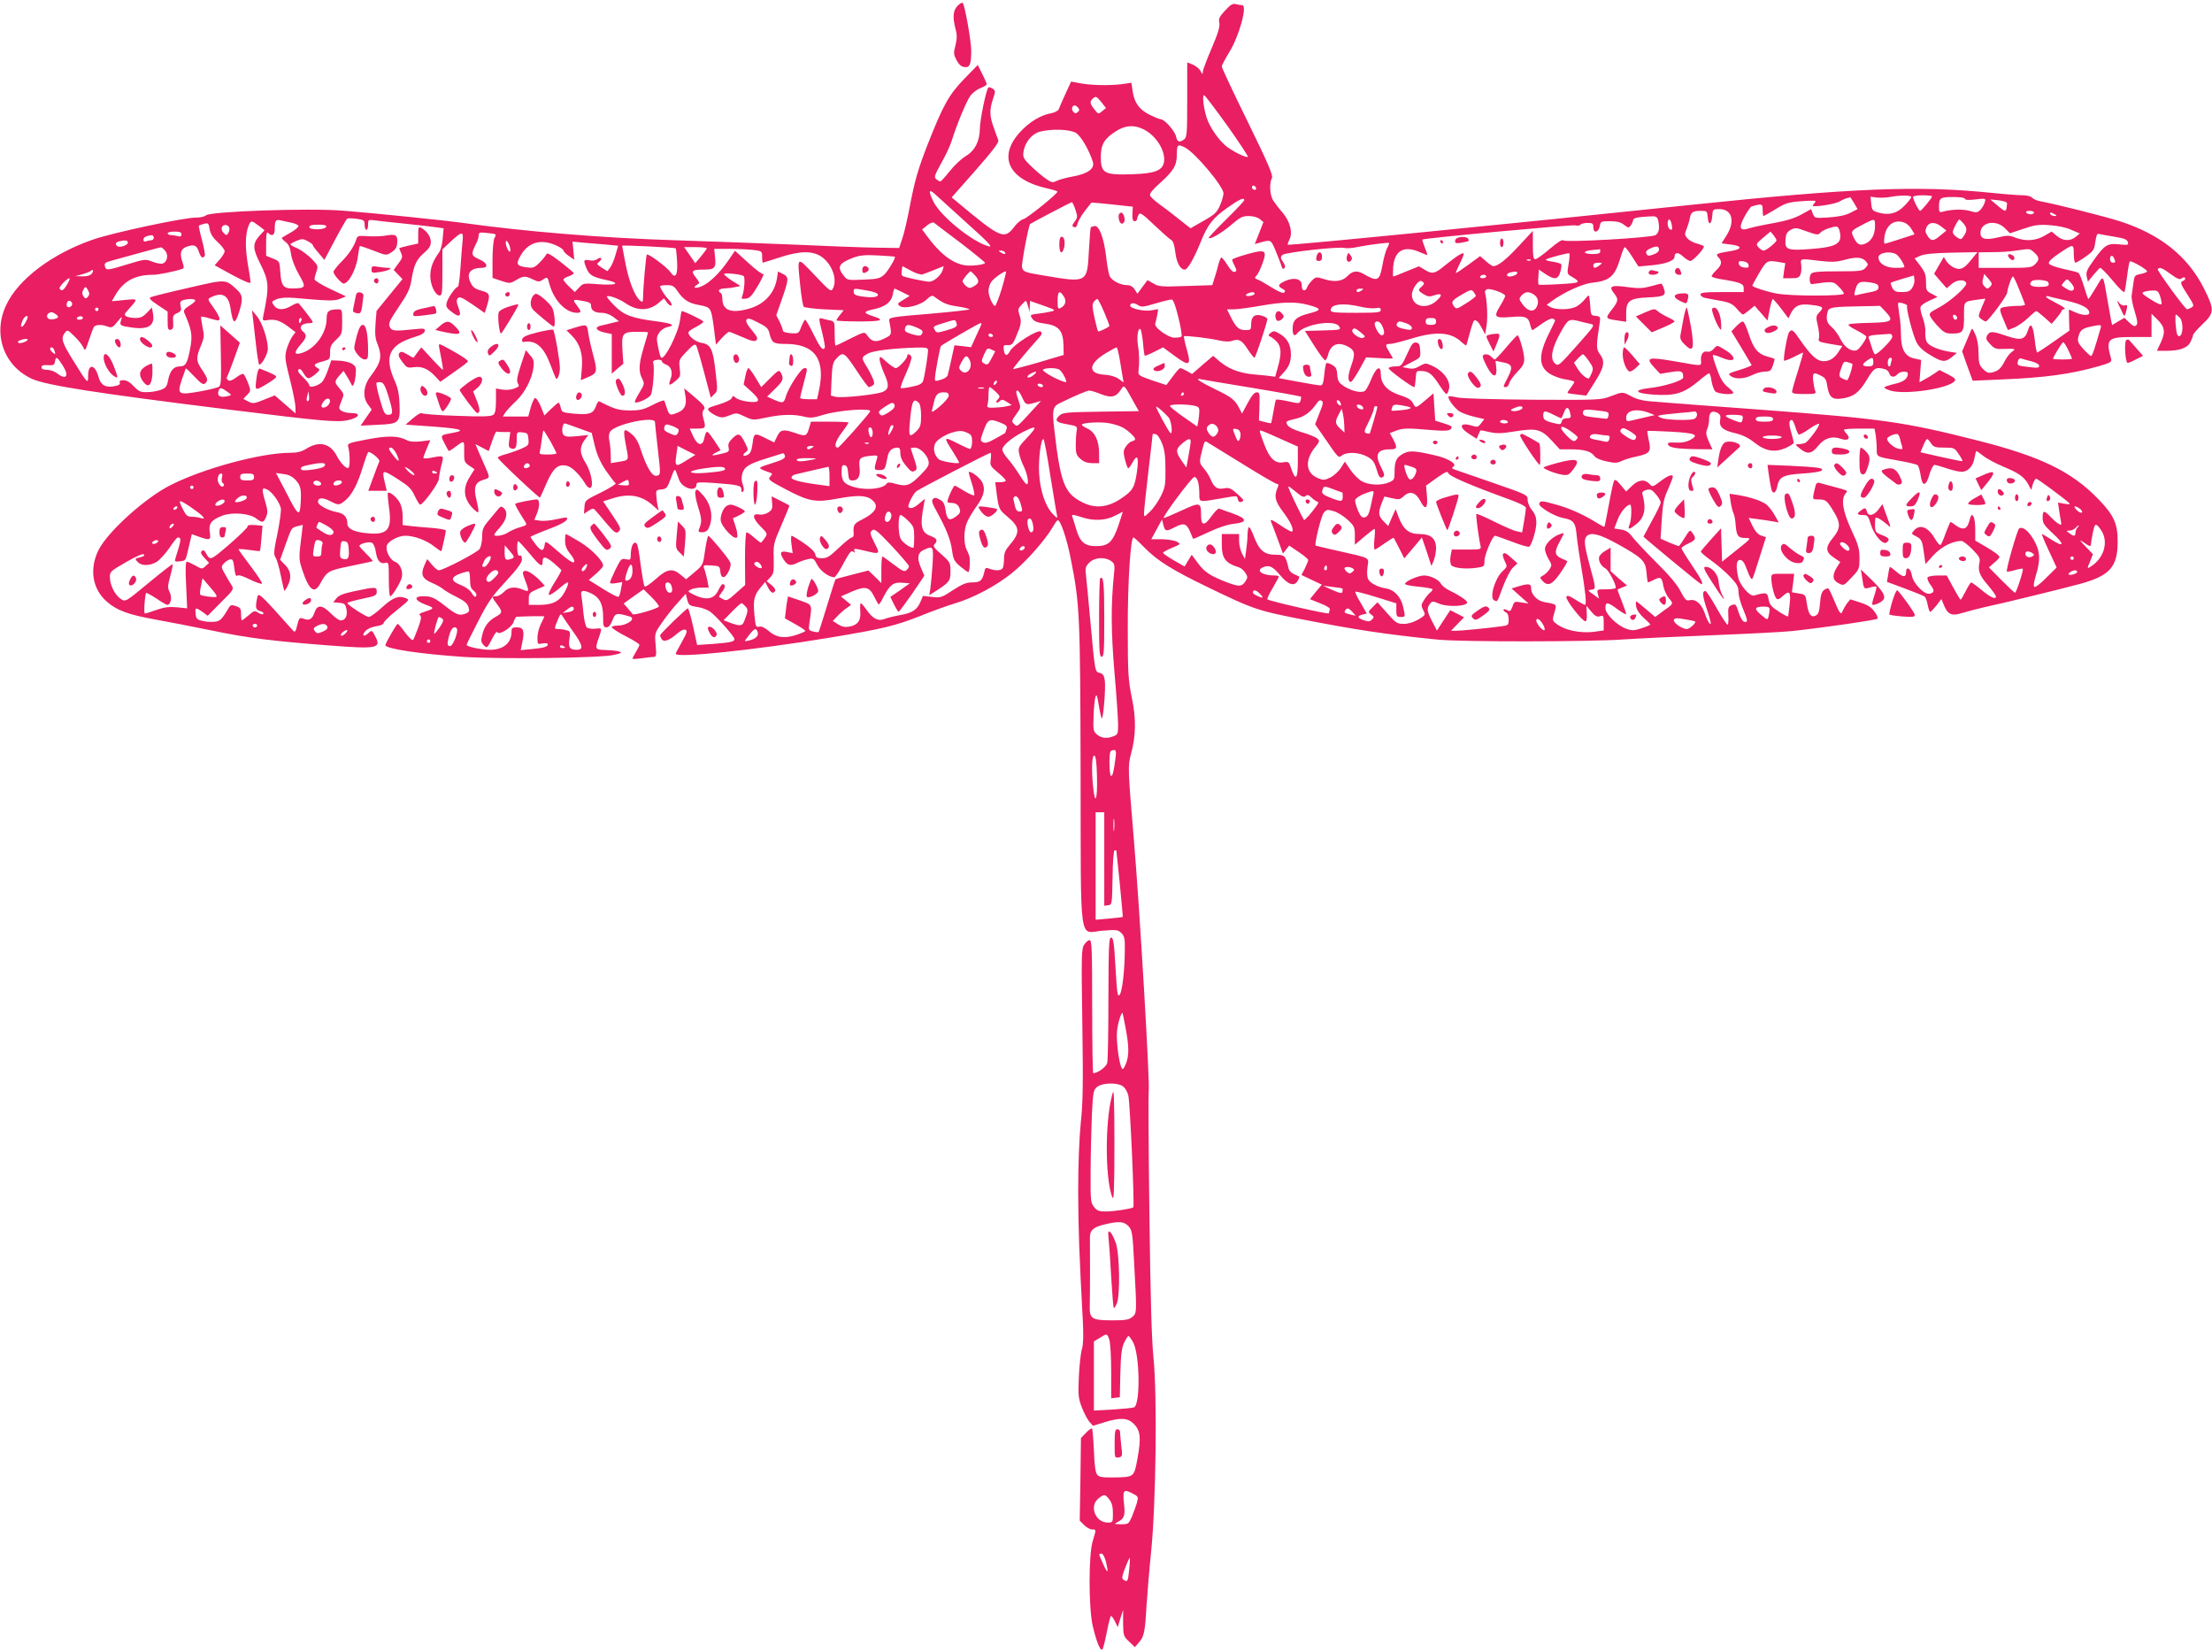 <?xml version="1.0" standalone="no"?>
<!DOCTYPE svg PUBLIC "-//W3C//DTD SVG 20010904//EN"
 "http://www.w3.org/TR/2001/REC-SVG-20010904/DTD/svg10.dtd">
<svg version="1.0" xmlns="http://www.w3.org/2000/svg"
 width="1280pt" height="956pt" viewBox="0 0 1280 956"
 preserveAspectRatio="xMidYMid meet">
<g transform="translate(0,956) scale(0.1,-0.1)"
fill="#e91e63" stroke="none">
<path d="M5540 9525 c-26 -27 -28 -66 -10 -136 9 -31 8 -53 -1 -91 -12 -45
-11 -53 6 -86 14 -26 28 -38 46 -40 31 -4 39 15 39 95 0 56 -37 263 -49 276
-4 4 -18 -4 -31 -18z"/>
<path d="M7089 9499 c-33 -36 -39 -48 -33 -72 4 -21 -7 -58 -45 -147 -28 -65
-51 -127 -51 -137 0 -15 -3 -14 -13 6 -6 13 -27 29 -44 37 l-33 13 0 -216 c0
-194 -2 -217 -17 -229 -28 -21 -41 -16 -48 17 -7 32 -67 99 -88 99 -7 0 -36
12 -65 26 -60 30 -89 71 -98 138 l-7 47 -56 -8 c-70 -9 -181 -7 -245 6 l-48 9
-33 -72 c-18 -39 -35 -78 -38 -87 -3 -9 -22 -20 -43 -24 -63 -11 -128 -51
-181 -109 -132 -144 -67 -277 160 -327 31 -7 57 -15 56 -18 -1 -14 -178 -156
-197 -159 -11 -2 -32 -19 -47 -37 -64 -85 -77 -80 -342 141 l-26 22 138 156
c97 111 136 161 132 174 -4 9 -15 42 -26 72 -25 67 -26 105 -5 167 15 44 15
48 -2 60 -10 7 -21 10 -25 6 -13 -14 -49 -190 -49 -239 -1 -72 -29 -127 -83
-158 -24 -15 -65 -53 -91 -86 -26 -33 -51 -60 -55 -60 -4 0 -14 6 -23 13 -14
11 -11 21 28 92 25 43 52 102 61 130 31 99 86 231 109 262 13 17 40 37 59 44
19 7 35 17 35 21 0 5 -12 32 -26 60 l-26 52 -79 -81 c-90 -94 -121 -150 -215
-389 -50 -129 -69 -195 -94 -321 -16 -88 -38 -184 -49 -214 l-18 -54 -134 2
c-74 1 -291 9 -484 18 -192 8 -501 19 -685 25 -411 13 -863 50 -1220 100 -98
14 -517 57 -695 71 -194 16 -769 -4 -793 -27 -7 -7 -32 -13 -55 -13 -66 2
-483 -87 -598 -127 -236 -81 -433 -229 -503 -379 -80 -168 -14 -354 151 -428
84 -37 371 -82 1129 -176 557 -69 635 -76 698 -62 67 15 78 41 18 41 -21 0
-46 6 -56 13 -17 12 -17 15 -1 55 17 41 17 42 -9 73 -32 37 -32 41 -2 76 l24
27 21 -34 c11 -19 23 -39 25 -45 7 -21 19 6 24 54 4 44 2 51 -21 66 -14 9 -47
17 -73 18 l-47 2 -19 -55 c-10 -30 -26 -63 -36 -72 -23 -22 -72 -34 -72 -18 0
7 -16 28 -36 47 -25 23 -34 37 -26 45 7 7 16 0 28 -21 22 -37 30 -38 69 -6 27
23 28 26 13 35 -28 17 -22 25 27 38 44 12 45 13 45 53 0 33 6 46 35 73 34 32
35 36 35 105 0 67 -1 71 -22 71 -56 0 -68 -10 -68 -54 0 -87 -72 -182 -153
-201 -36 -9 -35 8 3 52 34 38 37 55 15 73 -30 25 -12 50 36 50 10 0 19 3 19 6
0 6 -49 71 -81 108 -4 5 -23 -1 -42 -13 -45 -27 -82 -27 -102 2 -15 21 -14 23
17 36 23 9 54 11 103 7 202 -18 230 -18 263 -5 l34 14 -91 43 c-50 23 -91 49
-91 56 0 7 5 28 11 45 11 31 9 35 -27 73 -22 22 -58 49 -81 60 -24 10 -43 21
-43 24 0 3 16 12 35 20 31 13 39 13 65 -1 17 -9 30 -19 30 -23 0 -4 15 -25 34
-46 l33 -40 62 117 c34 64 66 119 70 122 5 3 30 2 55 -1 42 -6 46 -9 46 -35 0
-16 5 -29 10 -29 6 0 10 14 10 30 0 29 1 30 38 25 20 -3 102 -12 182 -20 80
-8 161 -18 181 -21 l36 -5 -5 -57 c-2 -32 -11 -68 -21 -82 -37 -52 -51 -90
-51 -137 0 -53 29 -113 55 -113 13 0 15 21 15 134 l0 133 50 47 c65 60 74 60
66 -6 -3 -29 -8 -99 -12 -155 -4 -57 -10 -103 -15 -103 -13 0 -57 -63 -64 -91
-6 -23 -1 -31 29 -54 45 -35 59 -26 39 25 -12 31 -13 43 -4 54 10 12 23 6 84
-35 l72 -50 12 38 c21 69 18 78 -32 91 -33 9 -48 19 -60 43 -29 55 -6 88 61
89 43 0 36 28 -12 49 -49 22 -50 29 -18 93 8 15 14 36 14 46 0 17 6 19 48 14
57 -6 56 -5 43 -30 -6 -12 -11 -68 -11 -126 l0 -104 50 -17 c49 -16 52 -16 86
4 42 25 53 26 98 4 32 -15 37 -15 59 0 25 16 25 16 37 -29 27 -94 94 -164 159
-164 26 0 26 8 1 40 -26 33 -25 38 8 33 62 -10 72 -14 72 -31 0 -28 21 -42 60
-42 23 0 49 -9 69 -24 l33 -25 -38 -9 c-22 -6 -52 -13 -67 -16 -39 -9 -29 -29
21 -40 l42 -9 0 -114 0 -115 33 29 34 28 -5 77 c-6 100 0 108 84 108 35 0 64
-1 64 -3 0 -2 -11 -41 -25 -87 -29 -97 -31 -139 -9 -181 14 -29 14 -32 -16
-81 -17 -27 -29 -52 -26 -55 10 -10 77 20 91 40 13 21 24 156 15 187 -4 10 4
16 23 18 15 2 27 -2 27 -8 0 -6 11 -15 25 -20 30 -11 40 -46 25 -84 -14 -39
-8 -41 28 -11 29 24 31 29 25 75 -5 47 -4 50 41 97 35 37 48 45 55 34 4 -7 25
-78 46 -158 l38 -144 20 20 c20 19 20 24 8 127 -15 135 -28 162 -82 170 -40 7
-85 47 -73 65 3 5 23 18 45 29 21 11 39 24 39 29 0 7 -111 61 -125 61 -2 0 -6
-24 -10 -52 -9 -74 -91 -236 -110 -217 -3 3 -11 31 -17 62 -10 48 -9 58 6 81
9 15 30 29 46 33 52 10 33 21 -57 33 -148 19 -192 36 -247 91 -27 27 -47 51
-44 54 8 9 71 -14 107 -39 68 -47 136 -46 192 1 l31 27 18 -25 c10 -13 22 -20
26 -16 4 4 -4 20 -18 35 -24 25 -48 64 -48 76 0 3 17 6 39 6 34 0 42 -5 66
-41 32 -45 62 -64 120 -74 69 -13 70 -15 85 -126 l13 -103 33 37 c19 20 38 37
43 37 5 0 39 -14 76 -30 52 -23 71 -28 81 -19 11 9 7 20 -25 58 -27 32 -37 51
-31 61 7 11 20 8 66 -16 49 -24 60 -34 67 -64 13 -54 23 -60 92 -60 170 0 233
-88 194 -270 l-11 -50 -49 0 c-27 0 -49 3 -49 8 0 4 9 41 20 82 24 91 24 90 5
90 -19 0 -91 -110 -107 -162 -12 -42 -17 -44 -71 -20 l-38 17 46 45 c47 46 52
59 34 92 -10 19 -14 18 -63 -31 l-51 -51 -33 55 c-18 30 -37 55 -41 55 -5 0
-13 -21 -18 -47 l-10 -48 45 -41 c57 -51 51 -67 -21 -58 -29 4 -60 13 -69 22
-16 13 -18 13 -24 -2 -3 -9 -35 -24 -76 -37 -61 -18 -68 -22 -56 -36 7 -9 28
-22 45 -30 28 -11 38 -11 73 3 40 16 43 16 89 -6 47 -22 49 -22 126 -6 90 19
159 20 219 5 36 -9 54 -7 112 11 87 27 282 41 269 19 -19 -30 -178 -209 -186
-209 -25 0 -17 34 20 84 23 30 41 58 41 61 0 3 -49 5 -108 5 l-109 0 -12 -40
c-13 -44 -20 -47 -81 -25 -66 23 -84 20 -103 -20 l-17 -35 -37 18 c-78 40 -80
39 -88 -23 -5 -40 -12 -58 -27 -66 -26 -14 -37 -3 -14 14 17 13 17 15 -3 55
-28 55 -38 59 -71 27 -22 -21 -28 -34 -24 -54 5 -24 2 -27 -43 -37 -56 -14
-65 -11 -29 8 l26 13 -39 59 c-41 61 -44 61 -56 8 -10 -47 -40 -40 -65 16
l-19 42 44 0 c49 0 51 4 35 59 -7 24 -6 39 1 48 14 16 5 28 -63 85 l-49 41 6
-36 c11 -57 -1 -86 -40 -103 -48 -20 -52 -19 -66 24 -6 20 -13 40 -16 44 -2 4
-32 -7 -66 -25 -53 -27 -73 -32 -132 -32 -66 1 -86 6 -178 53 -4 2 -12 -10
-18 -27 -16 -44 -36 -52 -123 -45 -72 7 -75 8 -81 35 -4 16 -9 29 -13 29 -3 0
-23 -17 -44 -37 l-38 -37 -21 53 c-12 28 -27 50 -33 48 -6 -2 -17 -27 -25 -55
l-14 -52 -74 0 -73 0 14 23 c9 12 36 42 62 66 51 48 94 131 101 196 4 34 1 47
-20 70 l-24 29 -29 -87 c-22 -69 -26 -92 -17 -106 10 -15 6 -19 -23 -30 -19
-7 -48 -9 -69 -5 l-35 6 0 -70 c0 -50 -4 -73 -15 -82 -12 -10 -59 -12 -212 -6
-109 3 -200 11 -203 15 -3 5 -25 -8 -49 -28 l-44 -38 99 -7 c213 -14 261 -25
177 -40 -77 -14 -75 -12 -52 -59 12 -23 23 -44 25 -46 2 -2 18 7 36 21 56 42
55 42 54 -24 -1 -58 1 -63 30 -83 l30 -20 -28 -45 c-44 -69 -35 -132 26 -189
30 -28 31 -22 12 61 -17 69 -6 98 42 112 38 11 38 11 12 70 -11 25 -29 66 -40
91 l-19 45 39 -20 38 -20 20 58 c10 31 22 56 25 55 4 -2 23 -3 43 -3 l37 0 -6
-44 c-5 -35 -3 -45 9 -50 26 -10 34 3 34 50 0 45 0 45 33 42 29 -3 32 -6 35
-39 3 -34 1 -37 -45 -57 -26 -11 -67 -25 -90 -31 -24 -7 -43 -15 -43 -19 0
-10 240 -236 245 -231 2 2 19 40 38 84 39 88 66 111 117 100 30 -7 74 -50 106
-103 9 -17 23 -28 30 -25 21 8 5 92 -27 144 -35 55 -37 90 -7 132 l22 30 -66
-7 c-52 -5 -68 -3 -78 9 -12 15 -6 65 8 65 4 0 40 -13 81 -28 l75 -27 18 -75
c13 -53 32 -95 64 -143 26 -37 51 -70 56 -73 6 -4 -32 -27 -83 -53 -93 -45
-94 -46 -97 -85 l-3 -39 26 17 c23 15 29 16 39 4 7 -7 36 -41 65 -76 43 -50
56 -60 67 -51 21 17 18 23 -36 104 l-50 74 51 16 c99 33 175 19 242 -44 l29
-26 -6 25 c-3 14 -7 41 -8 60 -3 33 -1 35 29 38 30 3 34 8 55 64 17 48 23 57
29 42 4 -10 12 -33 19 -51 19 -50 100 -72 100 -27 0 14 11 15 93 10 151 -11
167 -15 167 -39 0 -14 3 -18 10 -11 6 6 6 20 -2 41 -8 21 -9 41 -2 64 11 38
39 56 144 88 36 11 72 22 82 26 11 4 17 1 20 -12 3 -15 -11 -23 -77 -44 -87
-28 -87 -26 -6 -55 11 -4 11 -7 -2 -22 -15 -16 -9 -21 93 -75 129 -68 170 -76
291 -53 118 22 170 21 203 -5 46 -36 27 -74 -61 -118 -42 -21 -47 -31 -43 -78
1 -13 -4 -23 -11 -23 -7 0 -40 -27 -75 -60 -52 -50 -68 -60 -97 -60 -29 0 -36
4 -39 22 -2 14 -26 38 -66 65 -35 24 -67 43 -71 43 -4 0 -5 -23 -1 -50 l7 -51
-28 6 c-43 10 -50 -2 -26 -40 24 -38 40 -42 83 -21 16 8 43 17 61 21 30 6 33
3 52 -33 18 -36 68 -72 99 -72 6 0 30 36 53 80 34 63 45 77 56 68 10 -8 12 -7
7 5 -5 14 0 14 53 2 98 -24 98 -24 63 44 -26 53 -28 60 -13 72 13 12 28 0 114
-91 54 -58 98 -110 99 -116 0 -6 -7 -17 -15 -24 -12 -10 -25 -3 -74 34 -33 25
-62 46 -65 46 -3 0 -6 -35 -6 -77 l0 -77 -37 37 -38 36 -93 -24 c-52 -13 -95
-25 -97 -27 -2 -1 -24 -70 -49 -152 -25 -82 -47 -151 -49 -153 -3 -2 -17 -1
-32 3 -27 7 -27 8 -20 58 15 101 17 96 -57 122 l-68 23 -4 -22 c-3 -12 -7 -41
-9 -63 l-5 -42 59 -33 c33 -18 59 -36 59 -40 0 -3 -25 -14 -55 -24 -69 -21
-114 -14 -158 25 -23 19 -40 27 -54 24 -19 -5 -21 0 -28 73 -7 84 -1 110 39
157 l24 29 16 -32 c17 -32 30 -39 42 -20 3 6 -6 21 -22 34 l-28 22 22 23 c19
20 21 33 19 109 -2 83 0 90 46 195 26 60 46 110 45 111 -2 2 -26 14 -53 28
l-50 25 3 -38 c3 -32 0 -41 -22 -55 -15 -10 -37 -15 -52 -12 -43 8 -41 -20 6
-68 42 -42 42 -43 25 -69 -10 -14 -20 -26 -22 -26 -3 0 -21 14 -40 30 -18 17
-38 30 -43 30 -5 0 -9 -67 -9 -152 l1 -153 -53 -47 c-45 -41 -55 -46 -73 -36
-12 6 -23 12 -25 14 -2 2 6 15 18 30 19 24 20 44 2 44 -4 0 -15 -16 -24 -35
-26 -55 -73 -62 -153 -21 -25 14 -25 14 -6 25 12 6 39 11 62 11 l41 0 -7 38
c-4 20 -11 47 -15 60 -13 34 -13 33 39 30 45 -3 47 -4 50 -35 4 -44 28 -43 49
2 11 24 14 40 7 54 -11 24 -116 150 -125 150 -4 1 -12 -37 -19 -84 -12 -84
-12 -85 -61 -126 l-49 -41 -31 26 c-47 40 -79 35 -145 -25 -31 -28 -60 -47
-64 -42 -4 4 -12 49 -19 98 -18 136 -22 155 -36 155 -14 0 -25 -31 -25 -73 0
-26 -3 -28 -28 -23 -26 6 -29 2 -60 -59 -17 -36 -32 -70 -32 -76 0 -6 14 -7
36 -3 l35 6 -7 -38 c-3 -22 -10 -43 -14 -47 -4 -4 -44 16 -90 45 l-83 52 42
36 c22 20 41 40 41 46 0 29 -65 95 -134 138 -42 25 -79 46 -81 46 -3 0 -5 -17
-5 -39 0 -28 8 -49 30 -76 20 -25 27 -42 21 -48 -6 -6 -38 15 -88 59 -74 64
-78 67 -81 43 -6 -41 -18 -42 -51 -1 -17 22 -31 42 -31 45 0 3 46 23 101 44
88 33 121 54 108 68 -2 2 -30 -3 -62 -10 -32 -7 -73 -11 -92 -8 l-33 5 14 34
c18 43 18 84 0 84 -20 0 -119 -19 -124 -25 -4 -3 13 -35 56 -102 13 -21 11
-22 -30 -34 -24 -7 -55 -21 -70 -31 -25 -17 -78 -25 -78 -12 0 4 16 24 35 45
38 43 46 87 19 110 -13 11 -18 10 -32 -8 -10 -11 -34 -41 -54 -65 -33 -39 -38
-52 -38 -94 0 -28 -7 -59 -15 -71 -15 -21 -211 -123 -236 -123 -7 0 -25 15
-40 33 l-27 32 -17 -38 c-22 -52 -12 -75 43 -99 26 -11 55 -27 64 -35 10 -9
45 -30 80 -47 47 -24 63 -38 69 -59 7 -24 4 -29 -18 -38 -34 -13 -53 -6 -111
40 -66 52 -85 61 -131 61 -59 0 -53 -24 10 -48 55 -20 55 -23 -5 -42 -26 -8
-34 -15 -26 -20 10 -6 8 -22 -10 -72 -13 -34 -26 -67 -30 -71 -4 -5 -24 14
-45 42 -20 28 -40 51 -44 51 -6 0 -71 -112 -71 -123 0 -21 201 -51 451 -68
221 -14 801 -7 874 12 45 11 47 13 25 20 -14 4 -49 7 -77 8 -60 1 -61 5 -38
71 20 57 20 57 -20 52 -19 -2 -41 1 -49 7 -7 6 -16 42 -20 84 -3 39 -9 84 -12
100 -7 32 10 36 60 12 46 -22 66 -62 66 -134 0 -53 2 -61 19 -61 13 0 24 13
35 41 17 43 23 44 99 22 42 -11 -13 -53 -70 -53 -18 0 -33 -4 -33 -9 0 -6 36
-29 80 -52 44 -22 80 -45 80 -50 0 -5 -9 -23 -20 -41 -11 -18 -20 -36 -20 -39
0 -3 24 -2 53 2 28 4 60 8 70 8 15 1 16 9 11 69 -6 66 -6 68 35 127 23 33 63
85 90 114 l49 55 9 -35 c9 -31 13 -34 56 -41 26 -3 60 -16 76 -27 36 -26 141
-144 141 -159 0 -15 -22 -20 -125 -28 l-91 -6 -23 106 c-13 58 -27 106 -30
106 -10 -1 -161 -147 -161 -156 0 -5 4 -15 9 -23 12 -18 44 -7 87 31 21 18 40
28 50 24 13 -5 10 -16 -20 -70 -20 -35 -36 -66 -36 -69 0 -26 453 21 890 93
312 52 379 68 531 128 68 28 156 59 196 71 107 32 237 101 330 176 80 64 192
191 236 267 12 21 24 38 28 38 16 0 52 -106 74 -218 53 -266 56 -319 58 -1253
2 -1019 -12 -915 129 -904 79 6 88 5 107 -14 18 -18 21 -33 20 -98 -1 -121
-15 -241 -30 -259 -12 -15 -15 5 -24 157 -8 144 -13 174 -25 174 -13 0 -15
-46 -16 -350 0 -192 -3 -362 -7 -376 -6 -23 -56 -59 -81 -59 -3 0 -6 173 -6
385 0 333 -2 385 -15 385 -8 0 -22 -12 -31 -26 -16 -23 -17 -62 -11 -454 5
-349 4 -456 -9 -577 -9 -93 -15 -241 -15 -398 1 -225 6 -360 27 -750 4 -81 3
-133 -5 -160 -7 -22 -15 -94 -18 -160 -5 -107 -3 -126 17 -178 12 -32 32 -69
43 -83 l22 -24 65 20 c93 29 135 26 170 -8 39 -39 44 -80 23 -197 -21 -115
-18 -112 -144 -114 -60 -1 -80 3 -90 16 -10 11 -16 56 -19 139 -3 67 -8 125
-11 128 -3 3 -19 -8 -35 -25 l-29 -30 -3 -239 -4 -239 26 -26 c14 -14 34 -25
46 -25 24 0 24 2 3 -68 -24 -78 -24 -383 0 -489 21 -91 45 -150 56 -137 5 5
16 51 26 102 10 50 21 92 24 92 4 0 14 -15 23 -32 l16 -33 15 50 16 50 0 -76
c1 -72 2 -77 35 -108 l33 -32 26 30 c28 34 33 60 42 216 4 61 15 198 26 305
28 275 36 901 14 1120 -11 110 -18 353 -24 845 -5 380 -6 695 -4 702 9 23 -52
1056 -86 1458 -34 400 -35 423 -17 490 30 109 31 207 5 330 -20 99 -23 138
-23 395 -1 266 16 530 33 530 4 0 31 -25 61 -56 76 -78 160 -131 378 -236 251
-121 275 -130 512 -177 321 -63 507 -92 810 -122 138 -14 884 -13 1075 1 72 5
299 16 505 24 206 8 420 19 475 25 183 20 480 63 489 71 4 5 -3 24 -18 42 -18
25 -41 39 -82 52 l-57 18 -19 -23 c-9 -13 -20 -32 -24 -41 -9 -30 -18 -21 -48
52 -16 39 -32 72 -36 75 -4 2 -15 -2 -25 -9 -13 -10 -20 -30 -23 -75 -4 -49
-9 -64 -25 -73 -27 -14 -43 8 -52 73 -7 48 -8 49 -46 55 l-40 7 7 53 6 54 -66
0 c-65 0 -66 0 -66 -27 1 -40 17 -104 29 -116 8 -8 18 -4 34 11 42 39 51 30
43 -45 -4 -37 -8 -69 -10 -70 -2 -2 -26 11 -54 29 -43 28 -52 39 -58 71 -7 40
-12 41 -85 21 -23 -6 -79 58 -90 102 -15 68 -12 104 10 104 15 0 25 -15 42
-61 14 -39 25 -56 30 -47 4 7 23 64 42 126 l36 114 -28 9 c-18 6 -35 25 -50
56 l-22 46 53 -7 c29 -4 68 -9 87 -13 l34 -6 -24 43 c-13 23 -35 51 -48 61
-27 21 -97 44 -166 55 l-47 7 7 -49 c4 -27 12 -57 17 -66 5 -10 10 -41 12 -69
5 -60 14 -72 56 -72 37 0 36 -1 -65 -81 l-70 -56 -3 96 -3 97 -57 -63 c-31
-35 -58 -66 -60 -71 -2 -4 26 -28 61 -53 35 -25 85 -68 110 -95 38 -40 47 -57
47 -86 0 -20 11 -62 25 -95 29 -70 31 -83 9 -78 -10 2 -23 24 -33 54 -15 48
-18 51 -39 43 -21 -8 -23 -15 -21 -59 2 -27 0 -52 -3 -55 -3 -4 -32 39 -63 94
-31 56 -61 101 -66 101 -21 0 -18 -29 11 -114 19 -57 24 -84 15 -76 -8 6 -21
34 -30 61 -19 55 -52 84 -88 76 -19 -5 -26 2 -52 51 -19 38 -65 93 -140 167
-61 61 -123 127 -139 148 -21 28 -38 39 -67 43 l-38 6 19 49 c16 44 52 88 73
89 10 0 9 -84 -3 -114 -12 -32 -5 -33 36 -1 50 38 62 91 38 176 -3 12 4 19 23
24 24 6 32 2 56 -26 15 -18 27 -39 27 -47 0 -7 -22 -54 -50 -104 -27 -50 -50
-92 -50 -93 0 -4 328 -275 334 -275 15 0 2 27 -54 110 -33 49 -60 93 -60 98 0
5 18 17 40 27 43 20 47 29 24 60 -16 22 -12 25 -55 -42 -11 -18 -23 -33 -25
-33 -3 0 -28 10 -55 21 l-50 22 7 111 c6 91 12 123 36 174 15 35 28 68 28 73
0 18 -28 8 -72 -26 -45 -34 -46 -34 -63 -15 -27 29 -64 25 -102 -12 l-33 -32
-32 38 c-23 28 -33 34 -38 24 -4 -7 -18 -69 -30 -138 -13 -69 -24 -126 -26
-128 -1 -2 -20 8 -41 21 -73 46 -158 85 -234 106 -89 25 -95 25 -102 7 -7 -17
86 -73 136 -83 63 -11 74 -25 81 -105 4 -40 16 -120 26 -178 24 -139 32 -220
22 -220 -4 0 -29 13 -55 30 -38 24 -49 27 -53 16 -6 -16 92 -141 110 -141 7 0
10 18 8 45 l-2 45 28 -34 c22 -26 33 -32 50 -27 20 7 22 4 22 -37 l0 -45 -50
-7 c-88 -12 -183 9 -232 52 -15 13 -15 20 -3 59 14 48 16 47 -58 60 -42 7 -77
44 -77 80 0 27 -13 29 -74 11 l-39 -12 49 -44 49 -43 -41 6 c-40 7 -42 6 -52
-24 -10 -27 -14 -30 -32 -20 -11 6 -20 7 -20 1 0 -5 7 -11 15 -15 9 -3 15 -18
15 -40 0 -33 -2 -35 -42 -40 -79 -11 -237 -26 -265 -26 l-27 0 38 39 38 39
-40 21 -40 20 -39 -59 -38 -59 -27 52 c-31 60 -33 76 -14 102 13 18 15 18 57
1 49 -20 159 -14 159 8 0 11 -44 41 -113 75 -15 8 -32 22 -38 32 -13 25 -61
49 -99 49 -33 0 -110 -34 -110 -49 0 -5 36 -12 80 -16 44 -4 80 -11 80 -15 0
-4 -7 -14 -17 -21 -9 -8 -24 -27 -34 -43 -16 -26 -16 -32 -3 -57 14 -28 13
-28 -29 -54 -28 -16 -59 -25 -84 -25 -38 0 -46 5 -97 63 l-55 62 -28 -28 c-27
-27 -28 -28 -8 -43 17 -13 17 -16 4 -29 -12 -12 -21 -13 -47 -4 -38 13 -41 25
-7 33 l24 6 -35 61 c-20 33 -34 63 -31 65 3 3 57 -11 121 -31 l116 -36 0 -40
c0 -35 3 -39 25 -39 28 0 28 -1 14 60 -13 57 -52 98 -98 105 -55 9 -101 35
-107 62 -4 14 -4 44 0 68 6 51 22 44 -183 90 -63 14 -116 27 -118 28 -8 9 32
171 47 190 16 19 21 20 59 9 22 -7 59 -30 81 -51 37 -35 40 -42 40 -91 l0 -52
54 46 c30 25 57 46 60 46 3 0 3 -27 -1 -60 -3 -33 -2 -60 2 -60 4 0 30 16 57
36 28 19 51 34 53 32 1 -2 16 -29 32 -61 l29 -58 51 60 51 61 28 -82 27 -83
13 30 c7 17 13 48 14 71 0 58 -30 84 -97 84 -60 0 -92 26 -120 98 l-17 46 -22
-49 -21 -49 -26 27 c-31 30 -33 51 -12 105 l16 39 45 -10 c40 -9 46 -8 68 13
35 32 70 21 96 -31 28 -55 44 -41 37 32 l-5 59 61 44 c54 38 63 41 69 27 6
-17 134 -72 355 -152 58 -21 93 -39 93 -48 0 -8 -5 -43 -11 -78 l-11 -64 -32
7 c-17 3 -75 29 -130 56 -54 27 -100 47 -103 44 -4 -4 13 -136 24 -183 5 -22
3 -23 -80 -23 l-86 0 -7 -37 c-4 -20 -2 -43 3 -52 11 -18 84 -26 151 -16 40 6
42 8 42 40 0 34 47 145 61 145 4 0 49 -16 100 -35 51 -20 95 -32 99 -28 17 20
40 98 40 137 0 33 -7 52 -25 74 -14 17 -25 43 -25 59 0 29 -1 30 -197 98 -109
38 -209 72 -223 77 -19 7 -21 11 -10 18 24 15 -28 47 -105 65 -118 27 -149 29
-183 11 -41 -21 -52 -44 -52 -104 0 -46 -2 -50 -32 -63 -46 -20 -119 -16 -159
7 -19 11 -48 41 -65 66 l-32 47 -23 -37 c-13 -20 -41 -45 -61 -55 -33 -16 -40
-17 -73 -3 -69 29 -76 102 -16 177 28 34 29 38 13 52 -9 8 -50 25 -89 36 -47
14 -76 29 -83 42 -12 21 -13 21 59 39 43 11 80 41 111 87 10 15 19 20 28 14
11 -6 8 -21 -13 -72 l-25 -64 52 -75 c86 -125 82 -121 104 -105 29 22 100 18
145 -7 33 -18 42 -31 55 -74 11 -39 19 -51 30 -47 19 7 18 16 -6 63 -36 71
-20 100 54 100 41 0 44 9 17 60 l-19 34 37 14 c39 15 64 16 211 3 89 -7 109
-3 110 20 0 3 -21 12 -47 20 l-48 15 -5 79 -5 79 -35 -30 c-70 -59 -67 -58
-83 -28 -11 21 -30 33 -78 48 -73 24 -109 65 -109 123 0 53 -27 38 -55 -31
-13 -33 -30 -63 -37 -68 -20 -14 -77 -1 -119 26 -33 22 -38 31 -41 68 -2 34
-8 45 -30 57 -15 9 -30 13 -33 9 -4 -4 -9 -34 -12 -67 -5 -47 -9 -61 -22 -61
-9 0 -67 9 -129 21 l-113 21 24 27 c36 38 47 65 47 111 0 54 -21 93 -64 118
-31 18 -36 19 -53 6 -15 -13 -15 -16 -4 -21 8 -3 25 -16 38 -29 28 -28 30 -72
7 -150 l-15 -54 -37 5 c-20 2 -62 7 -92 9 -79 8 -141 32 -189 72 l-41 35 -61
-52 -61 -53 -30 17 c-16 9 -33 17 -38 17 -5 0 -25 -22 -44 -49 l-37 -49 -82
27 c-74 26 -82 30 -79 52 6 46 5 104 -3 151 -8 49 0 102 14 94 4 -3 11 -38 15
-78 3 -39 8 -74 10 -76 2 -2 27 8 55 22 l51 26 67 -49 c86 -64 98 -57 70 39
-11 39 -18 72 -16 74 6 6 152 -11 209 -25 28 -6 56 -7 70 -1 39 13 56 4 90
-49 18 -27 35 -49 39 -49 6 0 70 191 75 224 0 5 -14 14 -31 19 -42 13 -63 -4
-63 -49 0 -32 -2 -34 -33 -34 -38 0 -55 15 -86 78 l-21 42 37 0 c21 0 90 9
153 20 136 24 206 25 279 6 82 -22 82 -30 1 -51 -69 -18 -90 -38 -90 -87 0
-40 10 -48 29 -24 44 52 218 79 241 36 10 -19 6 -19 -94 -22 l-105 -3 55 -87
c31 -49 59 -86 64 -83 4 3 11 17 15 32 15 60 57 78 114 48 41 -21 45 -41 20
-111 -21 -58 -21 -94 -1 -94 4 0 26 32 48 71 l39 71 78 -4 c42 -3 77 -3 77 -2
0 2 -9 18 -20 36 -26 42 -25 48 4 48 13 0 67 14 121 30 145 45 232 39 293 -20
13 -12 25 -20 26 -19 2 2 11 35 21 72 10 37 21 70 25 72 11 7 27 -9 46 -45
l18 -35 8 50 c8 46 3 147 -8 188 -3 10 1 20 11 23 19 8 105 -24 105 -38 0 -6
-14 -33 -31 -61 -38 -62 -30 -69 68 -61 81 7 98 0 108 -47 4 -16 9 -29 12 -29
3 0 27 16 54 36 30 21 56 34 65 30 9 -3 14 -9 12 -14 -2 -4 -18 -36 -35 -72
-64 -128 -60 -196 12 -237 22 -12 61 -26 88 -29 26 -4 47 -10 47 -14 0 -4 -10
-19 -21 -34 -12 -15 -20 -28 -18 -30 2 -2 27 -6 56 -9 l52 -6 45 71 c58 90 66
126 35 167 -23 31 -23 47 -3 178 6 40 5 42 -22 45 -28 3 -29 5 -32 61 -2 31
-6 57 -9 57 -3 0 -14 -11 -25 -25 -11 -14 -33 -32 -48 -40 -35 -18 -117 -19
-148 -2 l-22 13 27 20 c71 52 179 102 236 108 103 11 132 37 164 145 10 34 21
61 25 61 4 0 24 -25 43 -56 l36 -56 77 7 c82 8 132 26 132 50 0 26 22 27 49 1
15 -14 34 -26 43 -26 14 0 78 68 78 84 0 3 -17 10 -38 16 -22 5 -47 19 -57 30
-17 19 -18 25 -6 53 7 18 16 46 19 62 6 37 17 45 64 45 35 0 37 -1 40 -37 4
-50 22 -45 26 7 3 39 4 40 42 40 73 0 92 -71 41 -152 l-29 -46 54 -7 c66 -8
67 -26 3 -37 -90 -15 -93 -17 -75 -37 23 -25 20 -44 -14 -76 -16 -15 -27 -31
-25 -35 3 -4 23 -10 45 -14 119 -19 140 -27 140 -52 l0 -24 -125 0 c-101 0
-125 -3 -125 -14 0 -8 12 -17 28 -20 15 -3 55 -11 90 -17 51 -9 68 -18 92 -45
16 -19 32 -34 36 -34 3 0 20 12 37 26 l30 25 38 -43 37 -43 12 63 c7 34 15 62
19 62 3 -1 25 -26 48 -56 l42 -56 15 31 c23 43 50 55 114 47 72 -8 78 -14 51
-42 -21 -22 -22 -27 -10 -79 7 -30 10 -63 6 -74 -5 -17 2 -20 65 -31 l71 -12
-17 -26 c-26 -43 -54 -62 -91 -62 -39 0 -74 32 -140 128 -38 55 -45 59 -60 40
-11 -14 -36 -158 -29 -165 2 -2 27 7 55 21 28 14 52 26 54 26 3 0 -11 -48 -29
-107 -19 -58 -34 -112 -34 -120 0 -10 18 -13 71 -13 64 0 70 2 63 18 -4 9 -9
36 -12 60 -4 47 2 51 47 27 23 -11 30 -23 35 -60 10 -63 29 -79 84 -71 67 9
100 34 145 109 41 69 52 75 104 61 11 -3 23 -14 26 -25 6 -23 30 -25 47 -4 14
17 60 20 60 4 0 -30 -23 -48 -75 -60 -31 -7 -58 -16 -61 -20 -2 -5 15 -13 38
-20 89 -24 332 13 368 55 9 12 3 19 -38 40 l-49 25 -29 -20 c-16 -11 -42 -27
-58 -35 l-29 -16 5 64 5 65 -41 9 c-53 12 -76 54 -76 139 0 33 -4 87 -10 119
-5 33 -8 61 -6 63 6 7 56 -9 52 -16 -8 -12 33 -170 54 -211 13 -26 38 -50 79
-74 69 -42 86 -44 126 -12 l29 24 -44 7 c-65 11 -119 34 -131 57 -6 11 -9 36
-8 56 2 20 -5 58 -15 84 -10 26 -16 54 -12 63 3 9 26 25 52 36 l46 21 -34 18
c-31 16 -33 21 -33 68 0 42 -6 58 -33 94 l-33 43 33 15 c23 10 78 16 182 18
l149 3 -33 -40 c-43 -55 -64 -66 -100 -51 -16 7 -36 23 -46 37 l-16 26 -28
-48 -28 -49 36 -42 37 -42 29 25 c31 26 76 28 84 5 6 -19 -90 -105 -159 -142
-55 -29 -58 -33 -48 -53 6 -12 27 -39 47 -59 30 -32 43 -38 77 -38 64 0 70 8
70 100 0 89 -4 84 77 96 l47 6 -22 -52 c-21 -51 -21 -52 -2 -66 10 -8 22 -14
26 -14 13 0 123 148 124 167 2 28 26 93 33 93 4 0 21 -35 37 -77 17 -42 32
-80 33 -85 2 -4 -16 -8 -41 -8 -24 0 -59 -3 -76 -6 -35 -7 -35 -10 0 -92 l18
-42 38 15 c21 9 56 34 78 55 23 22 44 40 48 40 4 0 25 -17 48 -37 l41 -37 29
34 c16 19 29 38 29 42 0 3 7 8 16 10 9 2 -11 16 -45 33 -33 17 -61 33 -61 37
0 4 6 6 13 4 6 -3 55 -14 107 -26 88 -21 130 -43 130 -70 0 -17 -36 -16 -77 1
l-41 18 1 -61 2 -61 -90 -63 c-49 -35 -93 -63 -96 -64 -4 0 -11 35 -15 77 -10
83 -24 102 -39 52 -17 -54 -39 -61 -120 -34 -87 30 -101 30 -116 4 -9 -18 -6
-26 18 -51 24 -26 34 -29 78 -27 69 2 72 1 47 -17 -12 -8 -31 -32 -41 -53 -23
-44 -37 -57 -73 -66 -21 -5 -33 -1 -52 19 -23 22 -26 34 -27 93 0 43 -7 83
-19 108 -18 40 -18 40 -28 15 -6 -14 -19 -45 -29 -69 l-19 -44 30 -85 31 -85
159 7 c257 10 410 31 574 78 65 19 73 24 68 42 -32 115 -21 126 125 126 l109
0 0 67 0 67 30 -29 c47 -45 52 -74 25 -134 l-24 -51 52 0 c79 0 124 16 142 50
8 16 15 34 15 40 0 7 25 35 55 64 69 65 70 84 10 204 -94 188 -252 315 -486
391 -87 28 -376 101 -461 116 -21 4 -42 13 -49 21 -6 8 -30 14 -53 14 -22 0
-104 6 -181 14 -423 44 -809 28 -1735 -69 -1047 -110 -2332 -237 -2338 -231
-2 3 2 14 8 27 22 39 7 104 -36 156 -22 25 -47 58 -56 72 -20 29 -24 101 -8
131 8 15 -20 80 -140 326 -83 168 -150 312 -150 319 0 7 20 45 44 84 57 93
106 271 74 271 -7 0 -23 3 -36 6 -18 5 -31 -2 -63 -37z m15 -669 c68 -96 121
-176 117 -178 -13 -4 -74 25 -119 57 -46 34 -102 114 -120 171 -18 58 -26 133
-14 129 6 -2 67 -83 136 -179z m-730 138 l26 -33 -22 -18 c-22 -19 -23 -18
-45 10 -26 32 -28 44 -11 61 18 18 24 15 52 -20z m-135 -32 c8 -10 8 -16 -3
-25 -10 -9 -16 -8 -26 3 -12 15 -6 36 9 36 5 0 14 -6 20 -14z m380 -125 c76
-39 131 -133 115 -196 -11 -42 -56 -59 -176 -63 -168 -6 -188 4 -188 100 0 72
20 106 88 149 55 35 106 38 161 10z m-393 -20 c29 -18 77 -100 98 -168 12 -38
-29 -68 -110 -83 -38 -7 -82 -18 -98 -26 -27 -13 -31 -12 -75 20 -25 19 -64
53 -85 75 -35 35 -38 44 -33 76 9 53 49 101 94 113 68 18 174 14 209 -7z m632
-85 c59 -31 222 -225 222 -265 0 -12 -9 -43 -20 -69 -18 -41 -30 -53 -96 -90
l-75 -43 -67 53 c-37 30 -88 69 -114 87 -26 19 -50 41 -53 50 -4 11 14 33 60
74 78 71 95 100 95 167 0 54 6 58 48 36z m409 -242 c-9 -9 -28 6 -21 18 4 6
10 6 17 -1 6 -6 8 -13 4 -17z m-1673 -194 c120 -107 152 -141 130 -136 -94 23
-282 175 -323 260 -29 60 -27 75 7 45 15 -14 99 -90 186 -169z m5466 150 c0
-5 -17 -27 -38 -49 -43 -45 -88 -58 -149 -42 -38 11 -41 14 -45 52 l-4 41 36
-5 c20 -2 54 -1 75 3 58 11 125 11 125 0z m120 4 c0 -10 -61 -84 -69 -84 -8 0
-41 65 -41 80 0 6 25 10 55 10 30 0 55 -3 55 -6z m-451 -39 l20 -35 -41 -21
c-29 -15 -68 -23 -125 -27 -82 -5 -82 -5 -93 22 l-10 26 -54 -30 c-39 -22 -87
-37 -163 -51 -59 -10 -123 -24 -141 -30 -55 -18 -63 1 -27 68 17 30 35 57 40
58 60 18 65 17 65 -20 0 -19 2 -35 5 -35 2 0 34 18 69 39 58 36 74 41 153 47
73 5 86 4 76 -7 -7 -7 -13 -16 -13 -19 0 -11 132 9 154 24 12 7 31 16 41 19
11 2 21 5 22 6 0 0 10 -15 22 -34z m641 25 c0 -7 21 -9 61 -4 61 7 61 7 54
-17 -4 -13 -15 -33 -25 -43 -17 -17 -23 -18 -64 -6 -41 11 -107 9 -158 -6 -14
-4 -18 1 -18 25 0 56 6 61 81 61 42 0 69 -4 69 -10z m-4170 -8 c0 -5 -47 -55
-105 -112 -58 -57 -103 -105 -101 -107 9 -10 76 29 131 76 51 44 65 51 101 51
25 0 50 -7 63 -17 l22 -18 -25 -64 -25 -63 22 6 c73 21 70 22 99 -46 14 -35
30 -74 33 -87 5 -15 10 -20 17 -13 7 7 4 19 -8 37 -15 22 -15 28 -3 40 16 15
328 50 360 40 10 -3 44 -1 76 6 64 13 176 27 181 23 2 -1 -3 -15 -12 -31 -8
-17 -20 -60 -26 -96 -17 -94 -28 -99 -110 -52 -36 21 -63 18 -90 -10 -31 -33
-74 -39 -135 -21 -47 15 -50 15 -72 -6 -12 -12 -25 -29 -29 -40 -9 -28 -33
-22 -31 8 3 39 -41 52 -94 29 -44 -20 -48 -30 -18 -46 15 -7 18 -14 11 -21 -7
-7 -30 2 -74 29 -35 22 -71 43 -82 46 -17 7 -17 9 -3 25 8 9 23 41 33 69 27
76 17 82 -90 52 -47 -13 -86 -27 -86 -32 0 -4 7 -21 15 -37 12 -24 12 -29 0
-33 -9 -4 -24 10 -42 39 -15 24 -31 44 -35 44 -4 0 -12 -19 -18 -42 -6 -24
-16 -60 -23 -80 l-12 -38 -154 -5 c-141 -5 -156 -4 -187 15 l-34 19 -29 -39
-29 -40 -16 25 c-10 16 -26 25 -42 25 -42 0 -93 27 -104 55 -5 14 -14 63 -19
108 -13 109 -40 183 -67 179 -10 -2 -21 -5 -22 -7 -2 -2 -7 -63 -11 -136 -10
-187 -8 -186 -263 -143 -109 18 -117 21 -124 48 -4 19 38 242 47 250 9 7 236
126 241 126 4 0 13 -19 21 -43 13 -40 13 -45 -4 -69 -16 -22 -17 -27 -4 -32
10 -4 17 3 21 22 4 15 23 47 42 72 20 25 36 46 37 47 1 2 55 -3 121 -10 l119
-13 -2 -42 c-1 -31 2 -42 13 -42 8 0 14 6 14 13 0 6 5 19 10 27 7 12 24 0 87
-60 43 -41 87 -80 97 -86 14 -7 21 -27 27 -73 7 -61 29 -101 55 -101 16 0 52
62 90 155 42 105 71 142 154 201 71 51 100 64 100 46z m4414 -19 c-4 -54 -6
-54 -58 -10 l-39 33 49 -5 c30 -4 49 -11 48 -18z m156 -53 c0 -5 -9 -10 -19
-10 -11 0 -23 5 -26 10 -4 6 5 10 19 10 14 0 26 -4 26 -10z m120 -10 c13 -8
13 -10 -2 -10 -9 0 -20 5 -23 10 -8 13 5 13 25 0z m-2296 -32 c12 -46 6 -77
-15 -89 -29 -15 -519 -43 -532 -30 -7 7 -34 -11 -79 -49 -38 -33 -76 -60 -84
-60 -11 0 -14 17 -14 82 l0 82 -81 -87 c-74 -80 -121 -117 -148 -117 -6 0 -25
13 -43 29 l-33 29 -67 -49 c-37 -27 -70 -49 -73 -49 -3 0 6 22 20 50 14 27 25
54 25 61 0 13 -40 -11 -110 -68 -58 -48 -72 -51 -117 -23 l-32 19 -72 -29
c-39 -17 -74 -30 -77 -30 -2 0 -2 26 0 57 8 94 64 125 156 83 23 -10 42 -17
42 -15 0 3 -7 23 -16 45 -9 23 -15 42 -13 44 10 8 862 87 884 82 13 -3 27 -2
30 4 3 5 22 10 41 10 30 0 34 -3 34 -25 0 -36 29 -32 37 5 5 29 7 30 60 30 40
0 62 -6 81 -21 25 -19 27 -19 39 -3 7 10 13 23 13 30 0 13 31 19 101 22 30 2
38 -2 43 -20z m-7910 -16 c22 -4 41 -13 43 -19 2 -6 -18 -23 -44 -38 -26 -15
-50 -29 -52 -31 -2 -2 7 -13 21 -24 19 -14 27 -33 32 -69 4 -30 22 -78 45
-118 44 -76 42 -81 -35 -82 -54 -1 -67 16 -72 94 -4 63 -4 64 -43 79 l-39 16
0 72 c0 56 3 69 12 60 23 -23 38 -13 38 26 0 46 6 53 34 47 12 -3 39 -9 60
-13z m7989 -9 c6 -32 3 -38 -12 -28 -13 8 -15 55 -2 55 5 0 11 -12 14 -27z
m1177 -10 c0 -49 -19 -85 -52 -101 -34 -16 -51 -8 -71 33 -19 39 -19 39 68 84
54 27 55 27 55 -16z m511 15 c23 -28 23 -42 3 -73 -15 -23 -17 -23 -40 -8 -13
8 -24 22 -24 30 0 14 31 73 38 73 2 0 12 -10 23 -22z m-9864 -14 l34 -26 -31
-34 c-39 -45 -38 -73 5 -158 52 -103 54 -132 19 -302 -6 -30 -5 -31 25 -26 43
6 70 -2 119 -38 l42 -32 -20 -27 c-10 -16 -25 -49 -32 -74 -11 -42 -9 -58 20
-174 18 -70 32 -143 32 -161 l0 -34 -60 52 -60 52 -63 -25 c-57 -23 -64 -24
-91 -10 l-28 15 22 23 c22 23 22 24 5 70 -10 25 -22 48 -26 51 -5 3 -24 -6
-42 -20 -21 -16 -37 -22 -46 -17 -7 5 -11 13 -8 18 4 6 22 53 41 105 l34 95
-56 50 -57 50 3 -172 c3 -134 1 -174 -10 -182 -7 -6 -57 -18 -111 -28 -127
-22 -133 -18 -105 68 12 34 22 63 23 65 2 2 24 -20 50 -47 38 -40 51 -49 61
-40 20 16 17 29 -16 78 -36 53 -37 69 -8 139 20 48 21 58 10 109 -6 31 -10 58
-8 60 2 3 27 -2 55 -11 46 -13 51 -13 51 1 0 8 -16 37 -35 64 -33 44 -34 49
-18 57 69 35 106 15 117 -63 14 -92 25 -97 49 -22 24 75 22 99 -10 129 -70 64
-59 64 -284 12 -112 -25 -210 -50 -218 -54 -10 -6 1 -18 42 -45 l57 -38 0 -54
c0 -47 3 -54 18 -51 13 3 16 12 14 44 -3 35 0 42 23 52 22 10 26 17 20 41 -5
24 -2 29 17 35 34 9 68 7 68 -3 0 -5 -16 -19 -36 -31 -26 -16 -33 -27 -28 -39
42 -96 48 -129 37 -193 -17 -98 -28 -118 -61 -118 -37 0 -58 -24 -69 -79 -7
-38 -13 -46 -43 -57 -19 -7 -55 -13 -79 -13 -37 -1 -48 4 -77 34 -21 23 -42
35 -59 35 -19 0 -26 -4 -22 -14 4 -10 -5 -16 -33 -21 -51 -9 -77 7 -90 54 -20
74 -60 79 -60 8 0 -51 -2 -49 -84 83 -68 109 -75 132 -51 164 15 19 16 19 56
-20 22 -21 45 -50 51 -64 10 -23 12 -21 32 40 12 36 25 71 29 78 10 14 46 16
81 2 22 -8 29 -5 55 28 27 33 30 34 22 10 -11 -31 -6 -34 68 -44 92 -12 129
14 116 83 l-6 34 -29 -31 c-22 -23 -36 -30 -67 -30 -21 0 -45 5 -53 10 -12 8
-11 13 11 37 60 67 61 65 -21 57 l-73 -7 19 33 c48 84 115 120 221 120 29 0
124 19 170 35 8 3 8 13 -2 41 -16 47 -9 73 22 85 45 17 61 11 73 -26 12 -35
23 -44 35 -25 3 5 -4 46 -16 90 -12 44 -20 82 -18 84 2 3 16 7 30 11 24 6 27
3 32 -31 5 -27 18 -49 47 -75 22 -20 40 -44 40 -52 0 -9 -13 -31 -29 -49 l-29
-33 104 -57 c69 -37 104 -51 104 -42 0 8 -7 56 -16 106 -16 96 -15 172 4 221
14 33 17 33 59 1z m4061 -99 c78 -60 142 -112 142 -116 0 -11 -88 -21 -123
-13 -72 15 -139 68 -213 168 l-28 38 29 24 c16 13 34 20 40 15 5 -4 74 -57
153 -116z m5464 116 c13 -5 31 -22 40 -38 l17 -29 -83 -27 c-45 -15 -86 -27
-90 -27 -4 0 -5 19 -1 43 11 68 59 101 117 78z m213 -23 l28 -22 -34 -28 c-41
-35 -54 -35 -75 -3 -14 21 -15 31 -6 50 15 32 50 33 87 3z m366 -8 l30 -30 77
26 c65 22 89 26 153 21 47 -3 95 -13 125 -27 l49 -21 -24 -20 c-32 -26 -74
-24 -109 6 l-30 25 -43 -25 c-51 -29 -110 -32 -167 -10 -34 14 -45 14 -102 1
-71 -17 -100 -9 -100 26 0 62 89 80 141 28z m-10274 0 c2 -8 -1 -22 -7 -30 -8
-13 -11 -13 -26 2 -10 9 -14 24 -10 33 7 20 40 16 43 -5z m561 8 c-7 -19 -98
-20 -98 -2 0 10 14 14 51 14 36 0 49 -4 47 -12z m8756 -20 c20 -77 -10 -97
-168 -109 -134 -10 -148 -4 -144 54 2 33 8 44 30 57 26 14 33 13 93 -9 59 -21
67 -22 78 -8 11 14 62 34 93 36 7 1 14 -9 18 -21z m-9594 -24 c0 -12 -6 -15
-22 -10 -13 3 -31 6 -40 6 -10 0 -18 5 -18 10 0 6 18 10 40 10 30 0 40 -4 40
-16z m9230 -34 c0 -12 -60 -60 -74 -60 -7 0 -21 8 -30 19 -16 18 -15 20 26 55
l43 36 18 -21 c9 -12 17 -25 17 -29z m1957 20 c56 -9 72 -16 76 -31 5 -17 1
-18 -49 -13 -67 8 -86 -3 -148 -91 -40 -55 -46 -70 -41 -95 l7 -30 31 38 c18
21 35 40 39 42 4 3 37 -30 73 -73 39 -48 67 -74 69 -65 3 7 9 48 15 91 5 43
12 81 15 84 7 8 106 -49 100 -58 -2 -5 -20 -11 -39 -15 -32 -6 -34 -9 -40 -53
-3 -25 -8 -57 -10 -71 -2 -14 6 -55 18 -93 16 -52 18 -70 9 -79 -9 -9 -18 -6
-41 16 l-28 27 -36 -21 -35 -21 -6 28 c-3 15 -12 69 -21 118 -27 154 -21 147
-66 72 -22 -37 -42 -67 -44 -67 -3 0 -14 33 -26 73 -12 39 -26 75 -32 78 -5 4
-44 14 -87 23 -46 10 -81 23 -84 32 -3 9 15 28 54 54 89 61 90 61 90 1 0 -28
4 -51 10 -51 5 0 32 16 59 35 45 32 50 40 56 86 6 40 10 49 23 45 10 -2 49
-10 89 -16z m-11347 -5 c0 -8 -6 -15 -14 -15 -8 0 -21 -3 -30 -6 -10 -4 -16
-1 -16 9 0 14 16 23 48 26 6 0 12 -6 12 -14z m-150 -29 c0 -15 -45 -30 -60
-21 -15 10 -12 23 8 28 34 9 52 7 52 -7z m2212 -51 c-3 -5 -11 4 -18 20 -7 17
-9 34 -6 40 3 5 11 -4 18 -20 7 -17 9 -34 6 -40z m266 35 c23 -10 42 -23 42
-29 0 -5 14 -20 31 -32 l32 -22 -5 52 -5 53 61 -6 c33 -3 93 -8 132 -11 l71
-7 -15 -52 c-8 -29 -22 -62 -31 -74 l-16 -21 -33 20 c-30 20 -31 22 -15 34 10
8 15 17 11 21 -4 4 -14 1 -23 -6 -9 -7 -27 -10 -45 -6 -34 6 -36 0 -15 -49 15
-37 36 -49 117 -66 81 -18 56 -31 -44 -24 -91 7 -93 7 -117 -19 l-25 -26 -33
32 c-18 17 -33 36 -33 40 0 5 14 14 30 19 17 6 30 14 30 18 0 4 -35 33 -77 66
-56 43 -78 55 -81 44 -3 -7 -20 -29 -39 -48 -30 -30 -38 -33 -74 -28 -61 8
-66 18 -34 72 43 74 117 94 203 55z m692 -17 c2 -2 6 -36 8 -75 5 -80 -10
-105 -38 -63 -19 28 -129 110 -137 102 -5 -6 -21 -187 -22 -251 -1 -25 -3 -27
-17 -15 -31 25 -64 110 -84 211 -11 57 -20 104 -20 106 0 5 304 -10 310 -15z
m5690 -9 c0 -8 -12 -19 -26 -24 -34 -13 -41 -13 -48 5 -4 10 5 19 27 29 35 15
47 12 47 -10z m-8645 -4 c21 -24 14 -66 -14 -75 -10 -3 -37 2 -60 11 -40 16
-43 15 -142 -15 -120 -37 -125 -37 -132 -11 -4 16 2 22 36 31 155 43 283 78
288 78 3 1 14 -8 24 -19z m3135 13 c-1 -5 -16 -25 -34 -47 l-33 -39 -32 47
-32 46 66 0 c36 0 65 -3 65 -7z m268 -9 c51 -7 52 -7 52 -40 0 -19 2 -34 4
-34 2 0 46 14 96 30 119 39 190 40 243 5 62 -43 95 -133 66 -186 -10 -19 -18
-13 -104 78 -107 112 -102 116 -84 -63 6 -60 15 -113 20 -119 6 -5 60 -12 120
-15 l111 -5 -21 -27 c-12 -14 -21 -29 -21 -32 0 -3 59 -6 131 -6 132 0 153 8
81 30 -58 19 -58 27 1 40 69 14 104 41 113 85 3 19 8 35 11 35 2 0 22 -10 45
-21 l42 -21 -37 -23 c-34 -20 -36 -24 -21 -35 24 -21 120 2 156 37 21 20 33
25 42 18 54 -40 74 -49 136 -58 39 -6 70 -14 70 -17 0 -3 -96 -14 -212 -24
-250 -21 -257 -22 -252 -44 15 -82 16 -79 -31 -102 -48 -23 -71 -18 -98 21
-15 20 -15 20 -96 -20 -44 -23 -83 -41 -86 -41 -3 0 -5 31 -5 70 0 68 -1 70
-27 76 -16 3 -36 8 -45 11 -22 5 -22 5 1 -87 10 -41 16 -78 14 -82 -11 -20
-26 -2 -65 77 -23 47 -45 85 -49 85 -3 0 -13 -18 -22 -40 -15 -40 -16 -41 -61
-38 -29 2 -46 8 -46 16 0 7 -9 30 -19 51 l-19 37 28 80 c46 130 46 140 12 158
l-30 15 -6 -40 c-14 -85 -71 -148 -158 -174 -106 -31 -158 -12 -158 57 0 15
-4 30 -10 33 -20 12 -9 25 23 26 17 1 45 4 62 8 l30 6 -48 30 c-26 17 -47 34
-47 39 0 9 96 0 113 -11 10 -6 4 -86 -8 -116 -7 -16 -4 -18 20 -15 23 2 36 16
71 75 23 39 37 70 31 67 -7 -2 -46 27 -88 66 l-76 69 -39 -57 c-48 -70 -108
-129 -153 -148 -35 -16 -58 -10 -28 8 17 9 17 12 -7 43 -30 38 -23 45 47 45
62 0 71 9 65 69 l-5 51 86 0 c47 0 110 -3 139 -6z m4902 -9 c0 -11 -12 -15
-45 -15 -57 0 -59 18 -2 23 23 2 43 4 45 5 1 1 2 -5 2 -13z m2501 3 c40 -34
43 -47 19 -73 -23 -24 -27 -25 -177 -25 l-153 0 0 45 0 45 83 1 c45 0 105 4
132 9 75 11 80 11 96 -2z m-5946 -8 c8 -13 -5 -13 -25 0 -13 8 -13 10 2 10 9
0 20 -4 23 -10z m3262 -67 c-9 -50 -8 -58 8 -68 68 -40 66 -42 -59 -49 -65 -4
-120 -5 -123 -3 -2 3 -3 23 -1 46 l3 41 37 -25 c53 -36 75 -33 87 12 6 20 8
40 5 44 -2 4 -25 11 -50 15 -25 3 -42 9 -39 12 8 8 128 40 136 36 3 -2 2 -29
-4 -61z m1894 57 c16 -9 49 -58 49 -75 0 -3 -23 -5 -52 -5 -56 0 -98 26 -98
61 0 26 64 38 101 19z m-5793 -15 c7 -6 -38 -82 -62 -105 -24 -21 -38 -25
-120 -28 -91 -4 -93 -4 -114 23 -40 51 -29 71 53 103 41 15 67 18 145 14 52
-3 96 -6 98 -7z m7056 -11 c9 -22 8 -24 -9 -24 -8 0 -15 9 -15 20 0 24 15 27
24 4z m-1439 -14 c17 -19 17 -21 0 -40 -16 -18 -31 -20 -160 -20 -112 0 -145
-3 -155 -14 -13 -17 -10 -62 5 -60 122 17 124 17 155 -15 17 -16 30 -34 30
-40 0 -15 -306 -15 -386 0 -58 10 -144 38 -144 46 0 3 18 36 40 74 43 72 46
74 113 63 l38 -7 -7 -43 -6 -44 46 0 c39 0 48 4 55 23 5 12 6 37 4 55 -6 37
-8 37 112 22 62 -7 91 -6 130 4 73 21 109 19 130 -4z m-1938 4 c-3 -3 -12 -4
-19 -1 -8 3 -5 6 6 6 11 1 17 -2 13 -5z m1261 -27 c3 -15 -2 -18 -25 -15 -17
2 -29 10 -31 21 -3 15 2 18 25 15 17 -2 29 -10 31 -21z m-862 -2 c-25 -19 -36
-19 -36 0 0 10 10 15 28 15 26 -1 26 -1 8 -15z m-3919 -53 c10 3 42 15 71 27
l53 21 -6 -22 c-9 -31 -51 -68 -78 -68 -28 1 -141 25 -154 33 -6 4 -8 18 -5
32 l4 25 49 -26 c26 -15 56 -24 66 -22z m7224 2 c39 -28 52 -34 63 -25 9 7 17
8 20 3 3 -6 -1 -12 -9 -16 -22 -8 -19 -16 25 -84 37 -58 38 -62 20 -72 -10 -5
-21 -10 -24 -10 -11 0 -174 224 -170 232 9 15 26 8 75 -28z m-12031 1 c-8 -9
-28 -15 -54 -14 l-41 1 42 11 c23 7 45 15 49 20 13 13 17 -2 4 -18z m5115 -12
c25 -30 21 -44 -18 -64 -14 -8 -23 -6 -38 7 -10 9 -19 22 -19 27 0 10 39 57
47 57 2 0 15 -12 28 -27z m152 -73 c-17 -55 -35 -100 -39 -100 -13 0 -38 57
-38 87 0 16 7 39 16 52 15 21 71 61 85 61 3 0 -8 -45 -24 -100z m2983 91 c0
-10 -24 -21 -46 -21 -20 0 -17 18 4 23 29 8 42 7 42 -2z m-180 -21 c0 -5 -9
-10 -21 -10 -11 0 -17 5 -14 10 3 6 13 10 21 10 8 0 14 -4 14 -10z m2465 -66
c-12 -19 -24 -24 -59 -24 -35 0 -45 4 -56 25 -7 14 -11 27 -9 29 2 2 33 12 69
23 l65 19 3 -24 c2 -13 -4 -34 -13 -48z m451 7 c-15 -14 -17 -14 -32 1 -12 12
-15 24 -9 45 l7 28 25 -29 c22 -26 23 -30 9 -45z m-11127 14 c-21 -36 -33 -43
-44 -25 -6 9 42 59 57 60 4 0 -2 -16 -13 -35z m11609 -32 c-9 -11 -28 -5 -67
24 -2 2 4 12 13 22 18 20 18 19 41 -7 16 -19 20 -31 13 -39z m-3758 37 c0 -4
-7 -13 -15 -20 -21 -17 -19 -23 14 -43 23 -14 34 -15 60 -6 46 16 51 2 13 -32
-59 -53 -142 -32 -142 36 0 32 37 85 55 79 8 -4 15 -10 15 -14z m3613 6 c8
-21 -2 -26 -55 -26 -45 0 -62 13 -41 33 13 13 91 7 96 -7z m-1020 -2 c27 -5
37 -12 37 -25 0 -18 -9 -23 -70 -34 -19 -4 -43 -9 -54 -12 -16 -5 -18 -1 -12
23 14 54 26 60 99 48z m-10323 -45 c9 -15 8 -24 -1 -36 -12 -13 -14 -13 -26 2
-8 13 -9 23 -2 36 12 24 16 24 29 -2z m4507 0 c42 -7 63 -16 63 -25 0 -15 -39
-18 -102 -8 -28 5 -38 11 -38 25 0 22 -4 22 77 8z m2863 1 c-19 -13 -30 -13
-30 0 0 6 10 10 23 10 18 0 19 -2 7 -10z m660 -32 c0 -4 -25 -24 -56 -43 -53
-34 -57 -35 -70 -18 -19 26 -14 34 46 69 49 29 56 30 67 15 7 -9 13 -19 13
-23z m3960 -3 c6 -19 10 -40 8 -45 -2 -6 -30 6 -62 27 -50 31 -56 38 -40 44
10 4 33 8 51 8 27 1 33 -4 43 -34z m-6345 1 c18 -26 11 -52 -16 -67 -17 -9
-19 -6 -19 41 0 55 11 63 35 26z m1105 15 c0 -5 -11 -11 -25 -13 -26 -5 -35 6
-12 15 20 9 37 8 37 -2z m1618 -7 c25 -17 29 -51 9 -78 -18 -24 -50 -14 -78
25 -20 29 -20 31 -4 50 22 23 43 24 73 3z m-2489 -99 c17 -41 31 -77 31 -80 0
-7 -61 -37 -66 -32 -2 2 -12 38 -21 80 -13 62 -14 79 -3 91 7 9 16 16 20 16 4
0 21 -34 39 -75z m430 -32 c14 -56 22 -106 18 -110 -4 -4 -22 -7 -41 -7 -36 0
-119 60 -111 81 2 6 7 28 11 48 l6 36 -41 -7 c-42 -7 -121 11 -121 27 0 17 21
19 43 5 21 -14 30 -14 103 8 43 13 86 23 94 23 10 -2 22 -35 39 -104z m-6403
86 c8 -14 -11 -33 -25 -25 -11 7 -4 36 9 36 5 0 12 -5 16 -11z m5533 -21 l9
-33 1 32 1 32 77 -27 c70 -25 74 -27 47 -34 -16 -4 -51 -10 -77 -13 -47 -6
-48 -7 -34 -28 11 -17 30 -24 76 -30 78 -11 103 -41 105 -125 l1 -56 -145 -43
c-79 -23 -146 -40 -148 -39 -3 3 74 97 152 184 14 15 17 25 9 33 -16 16 -159
-75 -179 -113 -17 -33 -32 -28 -36 12 -3 21 1 25 24 23 22 -1 29 5 46 45 32
75 34 90 22 128 -11 32 -10 38 11 60 12 13 24 24 25 24 2 0 8 -15 13 -32z
m1925 -3 c32 -8 72 -11 88 -8 21 4 28 2 28 -11 0 -14 -18 -16 -145 -16 -120 0
-145 2 -145 15 0 36 73 44 174 20z m3036 -27 c51 -55 40 -63 -85 -66 -61 -1
-117 -5 -125 -8 -10 -4 5 -16 43 -35 31 -16 57 -33 57 -37 0 -15 -41 -73 -55
-78 -30 -12 -71 16 -94 62 -12 25 -35 57 -51 71 -30 24 -35 47 -24 90 7 25 27
28 201 31 l102 2 31 -32z m-10340 12 c0 -5 -4 -10 -10 -10 -5 0 -10 5 -10 10
0 6 5 10 10 10 6 0 10 -4 10 -10z m-235 -40 c8 -14 -44 -25 -57 -12 -18 18 9
44 32 32 11 -6 22 -14 25 -20z m10990 -8 c0 -18 -20 -15 -23 4 -3 10 1 15 10
12 7 -3 13 -10 13 -16z m1289 -1 c22 -24 19 -106 -4 -106 -11 0 -16 16 -20 63
-3 34 -2 62 1 62 3 0 14 -9 23 -19z m-12454 4 c0 -12 -24 -55 -32 -55 -10 0
-10 3 2 34 8 22 30 37 30 21z m320 -5 c0 -5 -9 -10 -21 -10 -11 0 -17 5 -14
10 3 6 13 10 21 10 8 0 14 -4 14 -10z m1264 -15 c-4 -8 -8 -15 -10 -15 -2 0
-4 7 -4 15 0 8 4 15 10 15 5 0 7 -7 4 -15z m6566 -5 c0 -16 -7 -20 -30 -20
-23 0 -30 4 -30 20 0 16 7 20 30 20 23 0 30 -4 30 -20z m-2776 -7 c9 -22 1
-28 -62 -46 -50 -14 -53 -14 -63 4 -11 21 -13 20 61 43 59 18 57 18 64 -1z
m3606 8 c19 -5 48 -12 63 -15 28 -7 27 -7 -79 -127 -104 -117 -107 -119 -126
-102 -30 27 -19 86 31 177 45 80 49 83 111 67z m-1142 -26 c16 -35 15 -55 -3
-55 -16 0 -47 59 -39 72 10 16 31 7 42 -17z m141 14 c17 -6 31 -18 31 -26 0
-12 -8 -14 -37 -8 -43 8 -58 18 -49 34 9 14 15 14 55 0z m-2459 -3 c0 -2 -14
-33 -31 -69 l-30 -66 -48 6 -48 5 -17 -78 c-10 -44 -19 -86 -22 -95 -2 -9 -20
-21 -39 -26 -30 -10 -35 -9 -35 5 0 27 29 184 35 190 10 10 220 132 228 132 4
0 7 -2 7 -4z m-376 -21 c37 -16 41 -22 28 -41 -5 -8 -20 -8 -54 2 -38 12 -45
17 -41 34 6 24 19 25 67 5z m6852 -2 c-35 -122 -49 -163 -56 -163 -4 0 -24 18
-44 40 -30 33 -35 45 -30 68 10 40 21 50 67 61 63 14 69 13 63 -6z m-4281 -27
c27 -22 28 -25 12 -31 -20 -8 -71 31 -61 46 8 14 17 11 49 -15z m-2130 -16 c3
-5 -1 -10 -9 -10 -9 0 -16 5 -16 10 0 6 4 10 9 10 6 0 13 -4 16 -10z m5205 -9
c0 -17 -83 -101 -100 -101 -4 0 -12 18 -19 41 -7 23 -15 47 -18 54 -3 10 9 15
49 18 29 2 61 4 71 5 11 1 17 -5 17 -17z m-10790 -16 c0 -10 -41 -25 -52 -19
-8 5 -5 10 8 15 22 9 44 11 44 4z m11808 -60 c12 -25 22 -48 22 -50 0 -3 -25
-5 -55 -5 -30 0 -55 2 -55 4 0 10 53 96 59 96 4 0 17 -20 29 -45z m-11654 -1
c9 -24 7 -28 -9 -14 -17 14 -20 30 -6 30 5 0 12 -7 15 -16z m5056 0 c0 -31
-21 -160 -29 -180 -7 -15 -24 -24 -67 -32 -31 -7 -60 -10 -62 -7 -3 3 11 41
31 85 20 44 34 87 31 95 -7 16 -24 21 -24 6 0 -16 -51 -71 -66 -71 -8 0 -32
16 -54 36 -37 34 -40 35 -40 14 0 -12 12 -48 26 -80 30 -67 29 -90 -6 -107
-34 -16 -240 -38 -275 -29 l-27 7 4 94 c3 75 8 98 23 115 44 48 48 46 119 -60
36 -55 69 -100 74 -100 4 0 13 4 21 9 12 8 12 14 1 43 -8 18 -24 50 -37 70
-29 48 -29 50 7 71 30 18 149 32 288 36 50 1 62 -2 62 -15z m369 -45 c-21 -41
-25 -44 -48 -30 -13 8 -12 15 3 49 17 37 20 40 42 30 l23 -11 -20 -38z m741
-11 c6 -40 14 -86 17 -102 l5 -29 -29 21 c-19 13 -49 22 -83 24 -97 6 -93 63
10 125 30 18 58 33 62 33 3 0 11 -33 18 -72z m2715 -8 c25 -36 26 -43 15 -70
-7 -16 -14 -30 -17 -30 -16 0 -44 25 -63 55 l-22 36 23 25 c12 13 26 24 29 24
4 0 20 -18 35 -40z m-3585 9 c24 -45 -16 -97 -49 -64 -14 14 -14 19 3 50 22
40 31 43 46 14z m-5247 -34 c39 -61 21 -87 -33 -45 -14 11 -40 20 -57 20 -22
0 -33 5 -33 15 0 10 10 14 37 12 33 -2 38 1 41 21 5 32 13 28 45 -23z m10477
20 c0 -21 -5 -25 -30 -25 -36 0 -38 12 -7 33 31 22 37 21 37 -8z m106 9 c-3
-9 -6 -20 -6 -25 0 -5 -4 -9 -9 -9 -5 0 -8 11 -7 25 0 14 7 25 15 25 8 0 11
-6 7 -16z m810 -5 c27 -7 44 -17 44 -26 0 -12 -11 -13 -57 -7 -71 8 -72 9 -66
35 4 13 11 18 21 14 8 -3 34 -10 58 -16z m-1038 -14 c7 -6 -21 -95 -30 -95 -5
0 -18 5 -29 11 -20 10 -20 17 2 77 7 18 14 22 32 16 12 -3 23 -8 25 -9z
m-4593 -31 c16 -6 45 -54 45 -74 0 -5 -32 6 -70 25 -39 20 -68 40 -65 45 7 11
65 13 90 4z m-144 -34 c-12 -11 -28 -17 -33 -14 -6 4 0 13 13 20 36 20 47 16
20 -6z m1269 -75 c151 -25 276 -48 278 -50 2 -2 1 -12 -2 -23 -6 -18 -9 -18
-72 -4 -36 8 -67 12 -70 9 -3 -2 -9 -33 -15 -68 -6 -35 -12 -65 -13 -67 -2 -2
-19 1 -37 6 l-34 9 3 81 c2 75 1 82 -16 82 -13 0 -30 -20 -52 -62 l-33 -61
-15 29 c-25 50 -45 66 -139 111 -93 45 -126 69 -81 58 12 -3 147 -25 298 -50z
m-1488 23 c-7 -7 -12 -8 -12 -2 0 14 12 26 19 19 2 -3 -1 -11 -7 -17z m273 -8
c3 -5 -1 -10 -9 -10 -8 0 -18 5 -21 10 -3 6 1 10 9 10 8 0 18 -4 21 -10z m523
-92 l32 -57 -219 -3 c-200 -3 -221 -5 -240 -22 -31 -29 -21 -40 45 -51 58 -11
59 -11 54 -40 -3 -17 -5 -54 -5 -83 0 -46 4 -57 28 -78 19 -17 40 -24 68 -24
l39 0 0 58 c0 71 -24 122 -67 142 -18 8 -33 18 -33 22 0 13 116 19 164 8 59
-13 83 -25 119 -58 32 -30 33 -38 8 -45 -10 -2 -27 -16 -36 -31 -15 -22 -16
-32 -5 -76 7 -27 15 -50 19 -50 3 0 15 16 25 35 28 51 37 31 25 -55 -13 -91
-24 -110 -95 -157 -76 -50 -148 -57 -222 -19 -103 52 -126 111 -162 428 -12
105 -8 126 32 145 85 42 158 73 172 73 8 0 39 -9 68 -21 59 -23 86 -17 114 26
19 30 18 31 72 -67z m-5234 49 c18 -13 17 -14 -14 -21 -39 -7 -55 4 -45 33 7
22 16 20 59 -12z m4369 26 c-7 -2 -21 -2 -30 0 -10 3 -4 5 12 5 17 0 24 -2 18
-5z m69 -20 c26 -25 27 -28 11 -45 -17 -19 -5 -26 14 -7 9 9 19 7 40 -7 l28
-18 -30 -7 c-16 -4 -50 -7 -74 -8 -35 -1 -42 2 -37 15 3 9 6 36 6 60 0 24 3
44 7 44 4 0 19 -12 35 -27z m153 -33 c20 -43 23 -45 74 -30 l35 10 -35 -38
c-110 -120 -101 -113 -120 -96 -17 15 -16 18 11 56 28 38 28 40 14 80 -16 47
-17 58 -6 58 5 0 17 -18 27 -40z m-4129 -18 c-11 -10 -15 4 -8 28 l7 25 3 -23
c2 -13 1 -26 -2 -30z m3704 29 c0 -11 -23 -38 -51 -62 -38 -32 -50 -38 -46
-24 3 11 8 33 12 50 9 42 23 55 56 55 22 0 29 -5 29 -19z m1360 9 c0 -5 -5
-10 -11 -10 -5 0 -7 5 -4 10 3 6 8 10 11 10 2 0 4 -4 4 -10z m-4946 -58 c-13
-21 -44 -28 -44 -11 0 7 8 21 17 31 21 24 44 7 27 -20z m5856 -6 c0 -5 -7 -3
-15 4 -8 7 -12 17 -9 22 7 10 24 -9 24 -26z m-2442 12 c7 -7 12 -39 12 -74 0
-53 -4 -65 -26 -88 -42 -41 -47 -34 -39 52 11 123 20 143 53 110z m-143 -8 c8
-14 -5 -30 -43 -52 -26 -15 -31 -16 -42 -3 -9 11 -4 18 27 39 43 28 49 30 58
16z m1728 -6 c32 -6 37 -10 37 -34 0 -15 -3 -41 -6 -58 l-6 -30 -79 55 c-43
30 -79 59 -79 64 0 10 76 12 133 3z m985 -12 c3 -9 -2 -13 -14 -10 -9 1 -19 9
-22 16 -3 9 2 13 14 10 9 -1 19 -9 22 -16z m275 -1 c4 -5 -18 -11 -50 -14 -31
-3 -59 -5 -60 -3 -2 2 0 11 3 20 6 15 15 17 53 11 25 -4 50 -10 54 -14z
m-1401 -56 c18 -20 26 -108 9 -89 -12 13 -81 140 -81 150 0 8 45 -30 72 -61z
m1208 60 c0 -11 -40 -148 -44 -153 -3 -2 -12 -2 -21 2 -13 5 -11 14 15 65 16
33 30 67 30 76 0 8 5 15 10 15 6 0 10 -2 10 -5z m-191 -109 l1 -39 -25 23
c-30 28 -31 40 -8 83 l17 32 7 -30 c4 -16 7 -48 8 -69z m-3989 22 c0 -7 7 -71
15 -143 19 -165 19 -162 -5 -168 -25 -6 -57 46 -90 145 -14 46 -31 76 -51 93
-53 44 -56 38 -35 -72 15 -81 19 -75 -54 -87 l-35 -6 -1 48 c0 26 -4 63 -8 82
-5 24 -3 41 6 54 32 43 258 90 258 54z m2000 -4 c34 -14 40 -20 34 -38 -4 -11
-7 -21 -8 -22 0 0 -26 -15 -56 -32 -41 -23 -59 -28 -72 -21 -15 8 -16 13 -3
49 31 87 37 91 105 64z m-1863 -40 c1 -5 -1 -15 -6 -23 -8 -12 -14 -12 -40 -1
-37 15 -43 23 -35 43 5 13 11 14 42 3 20 -7 37 -17 39 -22z m3117 14 c8 -13 8
-23 0 -35 -17 -27 -31 -26 -50 1 -13 21 -14 29 -4 41 16 19 39 16 54 -7z
m-1874 5 c-1 -13 -29 -59 -30 -48 0 21 13 55 21 55 5 0 9 -3 9 -7z m-120 -39
c0 -13 -4 -24 -9 -24 -10 0 -21 47 -13 54 10 11 22 -6 22 -30z m892 -28 c-47
-49 -51 -58 -45 -88 3 -18 14 -49 23 -68 22 -44 34 -96 25 -111 -4 -6 -22 14
-42 48 -20 32 -51 75 -69 96 -19 20 -34 46 -34 56 0 22 55 68 115 99 87 44 93
38 27 -32z m1236 27 c2 -12 -1 -30 -6 -38 -7 -13 -12 -8 -25 25 -16 41 -16 41
6 38 14 -2 23 -11 25 -25z m-3993 -46 c19 -35 35 -67 35 -70 0 -4 -23 -7 -51
-7 -43 0 -50 2 -45 18 2 9 8 41 11 70 4 28 8 52 10 52 2 0 20 -29 40 -63z
m2433 35 c11 -14 9 -67 -3 -80 -2 -2 -36 13 -75 33 -81 41 -82 38 -25 -50 19
-31 35 -58 35 -62 0 -10 -101 6 -117 19 -25 21 -35 59 -23 89 16 37 112 82
160 74 19 -4 41 -14 48 -23z m1798 -24 l94 -42 0 -89 c0 -99 -13 -112 -38 -39
-13 40 -15 42 -46 37 -46 -9 -79 21 -110 103 -14 37 -26 71 -26 76 0 10 5 8
126 -46z m-692 -23 c15 -37 20 -76 20 -150 1 -89 -2 -106 -26 -155 -15 -30
-43 -71 -63 -90 -34 -33 -35 -34 -35 -9 0 13 11 121 25 239 14 117 25 216 25
218 0 2 8 2 17 0 10 -2 26 -24 37 -53z m-646 -188 c19 -116 36 -221 39 -232 3
-16 -2 -13 -25 11 -44 46 -73 135 -79 234 -5 81 10 200 25 200 4 0 22 -96 40
-213z m812 196 c-1 -10 -6 -47 -13 -83 l-12 -65 -28 40 c-35 51 -34 67 4 99
36 30 49 33 49 9z m306 -131 c99 -62 186 -112 193 -112 9 0 11 -6 6 -17 -24
-54 -18 -81 29 -144 44 -58 65 -104 53 -115 -3 -3 -34 13 -68 37 -45 30 -60
37 -55 23 5 -10 22 -57 39 -103 l31 -84 18 23 18 23 55 -37 c30 -20 55 -41 55
-47 0 -5 -9 -27 -19 -48 l-20 -38 59 -28 59 -28 -35 -42 -34 -42 60 -24 c41
-16 59 -28 55 -37 -3 -8 -5 -17 -5 -21 0 -8 -346 71 -356 81 -3 3 11 33 31 66
19 33 35 63 35 66 0 3 -11 6 -24 6 -74 0 -114 30 -64 49 34 13 53 3 98 -50 46
-54 81 -64 100 -28 7 11 10 22 8 23 -2 1 -15 7 -30 14 -17 7 -30 22 -33 39
-15 66 -21 73 -73 73 -65 0 -94 24 -124 100 -12 33 -26 60 -30 60 -5 0 -8 -19
-9 -42 0 -24 -4 -65 -8 -93 l-7 -50 -17 32 c-9 18 -17 50 -17 73 l0 40 -50 0
-50 0 0 -55 c0 -87 18 -112 102 -139 9 -2 24 -16 34 -30 15 -24 15 -28 0 -51
-20 -30 -35 -31 -105 -5 -96 37 -130 59 -168 110 l-37 50 -21 -34 -20 -34 -63
36 c-34 20 -62 39 -62 43 0 4 23 17 52 29 52 22 52 22 27 36 -13 7 -52 13 -86
14 l-61 0 31 57 31 57 8 -32 c10 -38 16 -39 69 -11 50 25 65 20 86 -28 8 -21
16 -39 17 -41 2 -1 43 17 92 40 56 26 110 44 144 47 80 9 78 30 -7 60 -38 13
-73 26 -78 28 -6 2 -25 -17 -43 -42 -42 -60 -62 -60 -62 3 0 77 -4 78 -115 27
-54 -25 -99 -44 -101 -42 -8 8 163 236 177 237 18 0 29 -38 29 -101 0 -46 -2
-45 120 -24 105 18 97 19 103 -5 4 -14 10 -18 23 -13 15 6 11 12 -26 45 -37
33 -47 38 -77 32 -39 -7 -58 5 -78 54 -8 18 -26 48 -41 64 -26 32 -26 32 -3
121 10 37 11 38 32 24 12 -7 103 -64 203 -125z m-2169 122 c-3 -3 -12 -4 -19
-1 -8 3 -5 6 6 6 11 1 17 -2 13 -5z m-1058 -100 c-61 -39 -66 -35 -54 42 l6
44 51 -26 52 -26 -55 -34z m731 76 c-19 -13 -30 -13 -30 0 0 6 10 10 23 10 18
0 19 -2 7 -10z m510 -33 c0 -21 10 -45 31 -70 32 -39 37 -41 57 -29 9 7 8 21
-8 67 -11 32 -20 60 -20 62 0 1 11 3 24 3 29 0 72 -42 79 -78 5 -23 -3 -36
-46 -80 -60 -61 -81 -69 -143 -52 -33 10 -48 10 -53 2 -19 -30 -113 -41 -186
-21 -59 16 -75 35 -75 86 0 37 3 44 18 41 12 -2 18 -15 20 -46 3 -37 6 -42 27
-42 31 0 45 26 39 76 -6 51 2 60 59 66 41 5 47 3 43 -11 -20 -68 -20 -71 12
-71 32 0 35 4 47 72 6 38 25 57 58 58 13 0 17 -8 17 -33z m523 -35 c-5 -35 -2
-40 41 -76 25 -20 46 -42 46 -47 0 -5 -14 -9 -31 -9 l-30 0 6 -47 c14 -109 14
-110 65 -153 74 -62 75 -91 9 -168 -21 -24 -29 -43 -29 -72 0 -21 -3 -45 -6
-54 -7 -18 -40 -21 -78 -7 -22 9 -25 7 -31 -22 -11 -47 -23 -57 -70 -57 -33 0
-57 -10 -111 -45 -65 -43 -72 -45 -121 -39 l-52 6 -15 -35 c-19 -46 -49 -65
-122 -77 -32 -6 -72 -16 -87 -22 -36 -14 -67 2 -103 54 -15 21 -30 38 -33 38
-3 0 -5 -20 -3 -46 5 -54 -14 -81 -64 -90 -24 -4 -42 -1 -64 13 l-31 20 28 29
c15 16 39 37 53 46 l25 18 -29 24 -30 25 59 26 c81 35 104 31 132 -24 12 -24
24 -46 27 -48 3 -3 16 17 29 44 36 69 56 85 108 81 l44 -3 -56 -40 -57 -39 21
-43 c12 -24 24 -43 27 -43 3 0 38 47 78 104 l71 105 -20 46 c-24 55 -19 87 16
103 56 26 58 22 51 -90 -4 -57 -10 -119 -13 -138 l-6 -34 29 18 c88 56 94 64
94 119 0 50 -1 54 -52 99 -43 37 -51 49 -40 59 20 21 14 34 -24 48 -54 20 -62
59 -37 185 l5 30 -32 -27 c-31 -27 -51 -33 -63 -21 -7 8 26 76 45 91 15 13
420 223 430 223 3 0 4 -17 1 -38z m-1038 -3 c-55 -11 -85 -11 -85 1 0 6 27 10
63 9 59 -1 60 -2 22 -10z m-1630 -29 c3 -6 -1 -13 -10 -16 -19 -8 -30 0 -20
15 8 14 22 14 30 1z m5104 -11 c26 -9 31 -15 25 -33 -9 -29 -27 -47 -39 -38
-13 9 -36 82 -26 82 5 0 22 -5 40 -11z m-3975 -8 c9 -13 -14 -19 -108 -27
-103 -8 -120 9 -23 24 84 13 125 14 131 3z m606 -47 l0 -57 -52 7 c-109 14
-168 29 -168 42 0 8 10 16 23 19 12 3 58 14 102 24 44 10 83 19 88 20 4 1 7
-24 7 -55z m-1163 -51 c-3 -2 -18 -3 -34 -1 l-28 3 30 17 c26 14 30 14 33 1 2
-8 2 -17 -1 -20z m3877 -51 c21 -17 32 -20 41 -12 10 9 19 6 33 -8 11 -11 25
-21 33 -24 10 -3 10 -8 -2 -24 -26 -38 -70 -87 -73 -83 -6 7 -63 123 -80 163
-18 43 -21 43 48 -12z m254 8 c1 0 2 -12 2 -26 0 -29 -12 -29 -83 1 -38 16
-42 22 -31 49 5 13 12 13 57 -4 29 -11 53 -20 55 -20z m178 -13 c-3 -12 -10
-45 -16 -74 -8 -37 -17 -52 -31 -56 -17 -5 -25 3 -41 39 -10 25 -18 52 -16 61
2 8 23 24 48 34 59 23 63 23 56 -4z m-2039 -55 c11 -39 10 -42 -7 -42 -13 0
-22 9 -26 28 -3 15 -7 32 -9 39 -2 6 -1 14 3 17 13 13 27 -2 39 -42z m-752
-52 c10 -16 -5 -50 -21 -50 -15 0 -18 18 -8 44 7 18 20 21 29 6z m1318 -67
c-34 -100 -58 -123 -130 -123 -67 0 -94 23 -117 103 -9 31 -19 63 -22 70 -4
11 7 10 53 -5 70 -24 143 -21 199 10 21 11 40 21 41 21 1 1 -10 -34 -24 -76z
m-1217 23 c31 -31 34 -39 34 -95 0 -34 -2 -61 -5 -61 -21 0 -67 35 -75 56 -14
35 -13 134 1 134 6 0 26 -15 45 -34z m718 -8 c10 -37 7 -58 -8 -58 -13 0 -28
65 -17 75 10 10 19 4 25 -17z m3381 -123 c150 -83 167 -100 173 -169 2 -31 6
-56 9 -56 2 0 17 7 34 15 37 20 46 15 54 -35 4 -23 18 -54 32 -71 28 -33 29
-32 -36 -77 l-43 -32 -53 45 c-29 25 -54 45 -57 45 -2 0 -3 -13 0 -30 3 -18
19 -43 43 -65 22 -19 39 -37 39 -39 0 -2 -22 -12 -50 -21 -42 -14 -56 -15 -87
-4 -54 18 -123 85 -123 120 0 38 12 37 71 -7 27 -20 49 -32 49 -27 0 5 -11 38
-25 73 -14 35 -25 65 -25 67 0 2 12 8 28 14 l27 11 -48 41 -47 42 0 68 0 68
-30 -18 c-17 -9 -33 -25 -36 -35 -7 -22 11 -54 37 -68 18 -10 59 -87 59 -111
0 -5 -25 -9 -55 -9 -55 0 -55 0 -49 -27 l7 -27 -34 25 c-32 22 -33 24 -11 27
28 4 28 5 -8 137 -33 120 -36 155 -18 173 24 24 73 12 173 -43z m-6287 -62
c58 -70 72 -78 72 -42 0 32 17 30 62 -7 23 -20 44 -39 46 -43 1 -4 -16 -35
-38 -70 -22 -34 -38 -67 -34 -72 3 -6 30 11 60 36 58 50 65 47 34 -16 -29 -57
-71 -79 -147 -79 l-63 0 0 35 c0 31 4 36 47 55 l46 20 -24 26 c-38 40 -78 66
-94 60 -13 -5 -12 -13 5 -57 12 -28 18 -54 15 -57 -3 -3 -16 0 -30 6 -43 20
-84 15 -109 -13 -13 -14 -33 -25 -45 -25 -27 0 -26 -4 3 -43 35 -46 35 -54 -4
-75 -44 -24 -69 -58 -80 -108 -8 -32 -6 -42 10 -58 18 -18 19 -18 46 35 15 30
29 48 31 42 8 -22 83 24 95 58 5 16 13 29 16 30 42 3 162 5 162 2 0 -2 -9 -21
-20 -43 -11 -22 -20 -57 -20 -79 0 -40 1 -40 30 -34 18 3 30 1 30 -5 0 -14
-21 -21 -94 -28 l-63 -6 10 49 c13 64 6 83 -33 83 -26 0 -30 -4 -30 -25 0 -66
-47 -105 -126 -105 -48 0 -134 18 -134 29 0 3 30 65 67 136 56 110 80 145 160
231 68 74 93 108 93 127 0 17 -4 25 -12 22 -9 -4 -14 9 -15 40 -1 26 2 45 7
43 4 -2 35 -35 68 -75z m-105 -25 c-37 -14 -43 -9 -43 35 l1 42 30 -35 c26
-31 27 -35 12 -42z m2967 63 c0 -5 -7 -11 -15 -15 -15 -5 -20 5 -8 17 9 10 23
9 23 -2z m-3090 -56 c0 -16 -26 -55 -37 -55 -16 0 -16 2 -1 35 9 21 38 36 38
20z m3589 -21 c21 -15 23 -22 17 -78 -18 -178 -17 -328 3 -567 12 -135 21
-271 21 -303 0 -51 -2 -57 -26 -66 -39 -15 -69 -12 -95 9 -22 18 -24 25 -21
103 1 46 6 96 10 112 7 24 10 17 21 -49 7 -42 15 -75 17 -72 10 9 23 183 17
220 -4 28 -11 39 -29 43 -28 7 -27 1 -54 294 -11 124 -23 246 -26 272 -5 41
-3 50 20 73 30 30 89 34 125 9z m-2029 -19 c7 -9 10 -18 7 -21 -9 -9 -48 16
-42 27 9 13 21 11 35 -6z m-1010 -24 c-6 -12 -16 -19 -21 -15 -6 4 -4 13 7 25
21 24 29 18 14 -10z m270 -15 c0 -33 -15 -56 -36 -56 -9 0 -8 13 4 50 17 54
32 57 32 6z m4016 7 c-10 -10 -19 5 -10 18 6 11 8 11 12 0 2 -7 1 -15 -2 -18z
m152 8 c10 -6 10 -10 -3 -21 -12 -10 -18 -10 -30 0 -8 7 -15 16 -15 21 0 11
31 11 48 0z m-4967 -55 c-24 -24 -33 -28 -43 -18 -18 18 39 77 59 60 12 -9 9
-17 -16 -42z m-141 -12 c0 -35 5 -50 22 -63 13 -11 18 -23 13 -30 -5 -9 -13
-4 -25 17 -12 19 -36 36 -64 47 -59 23 -60 45 -3 66 23 8 45 14 50 12 4 -2 7
-25 7 -49z m1164 -30 c10 -26 7 -44 -8 -44 -14 0 -26 21 -26 46 0 19 26 18 34
-2z m3884 -19 c2 -2 2 -10 0 -18 -2 -13 -12 -11 -58 9 l-55 25 55 -7 c30 -3
57 -8 58 -9z m-3956 -106 c-16 -14 -144 -51 -151 -43 -3 5 -17 21 -29 35 l-23
27 57 41 58 41 48 -47 c26 -26 45 -50 40 -54z m3494 54 c-5 -5 -56 19 -56 27
0 19 16 18 37 -2 12 -12 21 -23 19 -25z m-2992 -52 c16 -18 16 -25 -7 -84 -11
-31 -26 -32 -91 -7 l-29 11 48 49 c27 28 52 50 56 50 3 0 13 -8 23 -19z m-994
-15 c0 -8 -14 -16 -32 -18 l-32 -5 23 18 c28 23 41 24 41 5z m6920 -3 c0 -10
-3 -28 -6 -40 -6 -22 -7 -22 -44 10 -42 35 -38 47 18 47 24 0 32 -4 32 -17z
m-2414 -14 l19 -22 -30 7 c-36 9 -39 12 -30 25 9 16 20 13 41 -10z m-4508
-116 c55 -77 60 -103 20 -103 -41 0 -50 13 -43 62 6 42 5 46 -17 51 -12 4 -33
7 -45 7 -27 0 -27 -1 -6 52 15 36 18 39 27 24 6 -10 35 -52 64 -93z m-760 78
c11 -7 8 -17 -13 -50 -16 -23 -30 -40 -32 -38 -5 6 20 97 27 97 3 0 11 -4 18
-9z m7251 -17 c8 -7 -32 -44 -48 -44 -27 0 -81 38 -75 53 4 11 16 12 62 4 31
-5 59 -11 61 -13z m-881 -16 c9 -15 13 -30 9 -34 -8 -8 -46 36 -47 54 0 21 20
10 38 -20z m-6284 -26 c9 -16 -21 -97 -38 -100 -19 -4 -21 15 -4 69 10 36 30
50 42 31z m1740 -19 c8 -21 -10 -40 -49 -49 -28 -7 -29 -6 -15 12 45 60 54 65
64 37z m-1894 -53 c0 -5 -4 -10 -10 -10 -5 0 -10 5 -10 10 0 6 5 10 10 10 6 0
10 -4 10 -10z m780 -36 c0 -2 -7 -4 -15 -4 -8 0 -15 4 -15 10 0 5 7 7 15 4 8
-4 15 -8 15 -10z m3185 -641 c-11 -81 -16 -103 -26 -103 -10 0 -13 133 -2 143
3 4 13 7 20 7 11 0 13 -11 8 -47z m-107 -111 c3 -128 -11 -166 -22 -61 -11
105 -8 191 7 187 8 -3 13 -40 15 -126z m42 -473 l0 -270 23 3 c22 3 22 6 25
161 1 93 6 157 12 157 6 0 10 -1 10 -2 0 -2 9 -88 20 -193 10 -104 18 -190 17
-191 -1 -1 -37 -5 -79 -9 l-78 -7 0 311 0 311 25 0 25 0 0 -271z m57 169 c-2
-18 -4 -6 -4 27 0 33 2 48 4 33 2 -15 2 -42 0 -60z m67 -1149 c20 -108 20
-160 0 -207 -12 -28 -17 -33 -23 -22 -17 29 -33 164 -27 216 5 47 25 109 32
102 1 -2 9 -42 18 -89z m-17 -334 c13 -9 27 -32 32 -53 10 -38 37 -640 29
-648 -9 -8 -112 -24 -159 -24 -39 0 -51 4 -68 26 -20 25 -21 39 -20 203 0 97
4 243 7 325 7 139 9 149 31 167 29 24 117 26 148 4z m33 -810 c21 -23 24 -37
33 -217 16 -288 16 -287 -12 -309 -19 -16 -40 -19 -115 -19 -118 0 -132 9
-130 82 2 50 2 326 1 396 -1 43 20 62 85 77 82 20 111 18 138 -10z m-111 -656
c6 -18 11 -100 11 -186 l0 -154 25 3 25 3 3 140 c3 109 8 148 23 178 10 20 21
37 24 37 3 0 16 -17 27 -37 39 -72 43 -366 4 -377 -9 -3 -64 -8 -123 -12
l-108 -6 0 200 0 200 33 20 c43 27 43 27 56 -9z m160 -945 c-6 -19 -19 -55
-29 -80 -19 -42 -21 -44 -62 -44 -43 1 -43 1 -17 15 35 19 41 37 33 106 -8 76
-2 84 46 59 38 -19 38 -20 29 -56z m-160 20 c15 -20 21 -41 21 -80 0 -53 0
-54 -30 -54 -72 0 -108 96 -54 139 34 27 38 26 63 -5z m-20 -358 c17 -70 12
-76 -15 -17 -28 63 -28 61 -10 61 8 0 18 -19 25 -44z m135 -50 c-7 -68 -9 -72
-33 -57 -11 7 -9 19 10 69 13 34 25 59 27 58 1 -2 0 -33 -4 -70z"/>
<path d="M6474 8317 c-2 -7 -1 -23 3 -35 12 -32 38 -12 29 22 -7 28 -23 34
-32 13z"/>
<path d="M6130 8145 c0 -45 12 -60 24 -29 12 31 7 74 -9 74 -11 0 -15 -12 -15
-45z"/>
<path d="M7618 8075 c-4 -19 -1 -25 13 -25 14 0 19 7 19 25 0 15 -6 25 -14 25
-7 0 -16 -11 -18 -25z"/>
<path d="M7795 8080 c-9 -27 7 -46 23 -28 7 9 7 18 -3 31 -13 17 -14 17 -20
-3z"/>
<path d="M8433 8183 c-7 -2 -13 -11 -13 -19 0 -12 8 -13 38 -8 44 8 46 9 37
23 -6 11 -40 13 -62 4z"/>
<path d="M8680 8155 c0 -14 5 -25 10 -25 6 0 10 11 10 25 0 14 -4 25 -10 25
-5 0 -10 -11 -10 -25z"/>
<path d="M8335 8160 c3 -5 8 -10 11 -10 2 0 4 5 4 10 0 6 -5 10 -11 10 -5 0
-7 -4 -4 -10z"/>
<path d="M1463 7725 c3 -22 11 -93 18 -157 7 -65 16 -118 19 -118 16 0 50 63
50 92 0 54 -33 151 -63 188 l-29 35 5 -40z"/>
<path d="M810 7597 c0 -21 55 -58 68 -45 7 7 2 18 -18 34 -31 27 -50 31 -50
11z"/>
<path d="M667 7594 c-8 -9 11 -44 24 -44 6 0 9 10 7 22 -3 22 -19 34 -31 22z"/>
<path d="M965 7520 c-10 -16 5 -30 31 -30 15 0 24 5 22 12 -6 16 -46 29 -53
18z"/>
<path d="M600 7490 c0 -32 27 -82 55 -103 31 -22 31 -17 2 58 -24 62 -57 88
-57 45z"/>
<path d="M842 7440 c-37 -23 -41 -52 -13 -89 29 -38 48 -22 53 44 1 31 0 59
-3 60 -3 2 -20 -5 -37 -15z"/>
<path d="M1486 7384 c-12 -88 -13 -87 51 -50 32 19 59 38 61 44 2 8 -14 17
-94 49 -7 2 -14 -15 -18 -43z"/>
<path d="M12252 7815 c2 -5 12 -28 23 -50 18 -39 18 -39 26 -15 12 40 10 50
-6 43 -9 -3 -22 3 -31 13 -8 11 -14 15 -12 9z"/>
<path d="M11620 8081 c0 -5 6 -14 14 -20 11 -9 16 -9 21 0 4 6 1 15 -6 20 -18
11 -29 11 -29 0z"/>
<path d="M4990 8000 c0 -22 7 -25 29 -11 16 10 6 31 -15 31 -8 0 -14 -9 -14
-20z"/>
<path d="M6987 6403 c-13 -13 -7 -32 14 -44 29 -15 45 2 27 30 -13 21 -29 27
-41 14z"/>
<path d="M5197 6873 c-4 -3 -7 -11 -7 -17 0 -6 5 -5 12 2 6 6 9 14 7 17 -3 3
-9 2 -12 -2z"/>
<path d="M5070 6812 c0 -4 14 -13 30 -19 30 -11 42 -2 18 14 -18 11 -48 14
-48 5z"/>
<path d="M5623 6765 c11 -35 18 -67 14 -71 -3 -3 -29 8 -57 25 -28 17 -52 31
-55 31 -6 0 -30 -48 -39 -77 -6 -19 -4 -23 16 -23 30 0 44 -10 52 -37 5 -16 0
-26 -24 -43 -38 -27 -51 -18 -59 42 -5 32 -12 46 -33 57 -21 12 -30 13 -39 4
-10 -10 -5 -25 20 -70 57 -103 81 -164 90 -226 7 -54 13 -65 47 -94 22 -18 42
-33 47 -33 7 0 11 46 8 83 -1 9 -9 30 -17 45 -18 35 -18 113 1 158 8 20 30 57
48 83 49 67 60 105 43 146 -12 27 -58 65 -80 65 -2 0 5 -29 17 -65z"/>
<path d="M5665 6619 c17 -30 39 -49 55 -49 17 0 57 36 49 44 -2 3 -29 8 -58
12 -45 6 -53 5 -46 -7z"/>
<path d="M5673 6492 c-10 -6 -10 -17 -2 -47 13 -49 25 -63 40 -48 8 8 8 21 -1
50 -15 46 -22 54 -37 45z"/>
<path d="M7556 6655 c4 -8 10 -12 15 -9 14 8 10 24 -6 24 -9 0 -12 -6 -9 -15z"/>
<path d="M9611 6101 c-12 -8 -12 -12 -2 -25 19 -23 31 -20 31 9 0 27 -6 30
-29 16z"/>
<path d="M9447 6002 c-10 -2 -16 -9 -14 -15 6 -18 24 -19 31 -1 8 20 6 21 -17
16z"/>
<path d="M6366 6213 c-3 -3 -6 -107 -6 -230 0 -192 2 -223 15 -223 13 0 15 32
15 224 0 204 -5 248 -24 229z"/>
<path d="M6432 3210 c-37 -154 -36 -451 0 -565 12 -36 13 -25 16 128 1 93 1
241 0 330 -3 158 -3 160 -16 107z"/>
<path d="M6415 2393 c3 -26 10 -126 15 -222 6 -96 12 -177 15 -179 2 -3 10 8
17 24 21 47 17 287 -5 351 -10 28 -24 57 -32 63 -12 10 -14 4 -10 -37z"/>
<path d="M2420 8201 l0 -50 -55 -12 c-30 -7 -55 -14 -55 -15 0 -2 5 -14 11
-28 10 -22 8 -30 -16 -61 l-27 -37 25 -26 26 -27 -75 -92 -75 -92 -6 -75 c-4
-56 -2 -85 11 -115 29 -75 22 -107 -41 -190 -41 -54 -46 -122 -12 -164 l20
-27 -32 -46 -32 -47 97 5 c126 5 132 11 128 118 -2 57 -9 93 -26 132 -66 145
-35 213 113 258 37 11 57 22 59 34 3 16 -3 17 -70 10 -95 -10 -119 -9 -129 8
-15 23 -10 35 51 126 48 70 63 102 70 147 15 92 29 122 72 160 31 26 41 42 41
65 0 30 -23 64 -55 81 -16 9 -18 4 -18 -40z m-173 -931 c29 -96 29 -110 0
-110 -21 0 -26 10 -49 90 -14 49 -23 92 -19 95 3 3 14 5 25 3 15 -2 25 -21 43
-78z"/>
<path d="M2240 8198 c-25 -5 -73 -7 -108 -5 -53 4 -64 2 -68 -12 -13 -43 -43
-90 -86 -133 -27 -27 -48 -54 -48 -61 0 -13 26 -46 51 -65 25 -19 78 68 89
148 5 34 10 64 12 66 2 2 38 -10 79 -26 74 -29 74 -29 104 -10 21 13 31 28 33
49 5 49 -6 58 -58 49z"/>
<path d="M2150 8001 c0 -21 3 -22 48 -15 49 7 82 24 47 24 -11 0 -37 3 -57 6
-34 6 -38 4 -38 -15z"/>
<path d="M9695 8000 c-8 -14 3 -30 21 -30 16 0 16 2 8 24 -7 18 -20 21 -29 6z"/>
<path d="M9547 7994 c-14 -14 -7 -24 17 -24 14 0 28 5 31 10 3 6 2 10 -4 10
-5 0 -16 2 -23 5 -8 3 -17 2 -21 -1z"/>
<path d="M2167 7944 c-8 -8 1 -24 14 -24 5 0 9 7 9 15 0 15 -12 20 -23 9z"/>
<path d="M9550 7903 c-45 -12 -69 -13 -134 -4 -93 13 -109 5 -77 -35 28 -36
27 -45 -13 -97 -38 -50 -38 -51 38 -62 l46 -7 0 49 c0 72 20 87 124 92 96 4
109 11 94 52 -5 16 -13 29 -16 28 -4 0 -32 -8 -62 -16z"/>
<path d="M2056 7833 c-4 -21 -10 -48 -12 -59 -4 -17 0 -22 20 -26 26 -5 28 -1
39 102 1 8 -7 16 -19 18 -18 3 -23 -4 -28 -35z"/>
<path d="M2925 7861 c-6 -11 9 -23 19 -14 9 9 7 23 -3 23 -6 0 -12 -4 -16 -9z"/>
<path d="M9728 7862 c-48 -4 -49 -23 -3 -45 34 -16 35 -16 41 8 9 35 3 40 -38
37z"/>
<path d="M3080 7841 c-13 -26 -12 -52 3 -71 16 -19 114 -100 121 -100 12 0 5
82 -8 108 -15 28 -77 82 -95 82 -6 0 -15 -9 -21 -19z"/>
<path d="M2939 7784 c-26 -8 -50 -22 -53 -31 -8 -20 3 -123 13 -123 5 0 88
136 99 162 5 11 -4 9 -59 -8z"/>
<path d="M2450 7776 c-40 -8 -56 -16 -58 -30 -4 -17 1 -18 60 -11 34 4 66 9
70 11 8 5 -2 44 -11 43 -3 -1 -31 -6 -61 -13z"/>
<path d="M9521 7753 l-55 -24 46 -46 46 -46 66 28 c36 15 66 31 66 35 0 4 -18
15 -40 25 -21 10 -47 25 -57 34 -17 16 -21 16 -72 -6z"/>
<path d="M9741 7713 c-7 -38 -14 -79 -17 -93 -3 -19 3 -33 26 -55 49 -47 56
-26 35 105 -11 60 -22 110 -25 110 -4 0 -12 -30 -19 -67z"/>
<path d="M9908 7774 c-7 -6 20 -80 39 -109 12 -18 13 -18 13 10 0 69 -29 123
-52 99z"/>
<path d="M7387 7753 c-11 -10 -8 -41 4 -49 6 -3 18 1 27 9 13 13 13 19 2 31
-14 17 -23 20 -33 9z"/>
<path d="M2547 7675 l-28 -24 23 -6 c124 -28 139 -23 92 26 -34 35 -50 36 -87
4z"/>
<path d="M10046 7671 l-27 -28 57 -94 c31 -52 58 -97 60 -101 2 -3 -29 -16
-68 -28 -67 -20 -71 -23 -53 -36 27 -20 79 -17 125 6 22 11 54 20 73 20 29 0
35 4 46 36 7 19 11 37 9 38 -1 1 -22 8 -45 14 -53 16 -77 46 -105 133 -12 38
-27 69 -33 69 -6 0 -24 -13 -39 -29z"/>
<path d="M3050 7670 c0 -11 5 -20 10 -20 6 0 10 9 10 20 0 11 -4 20 -10 20 -5
0 -10 -9 -10 -20z"/>
<path d="M2066 7622 c-9 -32 -16 -65 -16 -74 0 -24 39 -68 61 -68 16 0 19 7
19 48 0 95 -11 152 -30 152 -13 0 -22 -16 -34 -58z"/>
<path d="M3326 7664 l-48 -15 30 -30 c47 -46 66 -106 59 -189 l-6 -70 37 16
c59 24 61 31 33 136 -11 40 -23 94 -27 121 -7 52 -8 52 -78 31z"/>
<path d="M10233 7668 c-25 -12 -29 -23 -12 -33 14 -9 71 15 66 29 -5 15 -28
17 -54 4z"/>
<path d="M3110 7637 c-63 -16 -86 -27 -88 -40 -2 -10 0 -17 5 -16 73 13 117
-24 158 -131 15 -41 30 -77 32 -80 9 -10 23 27 23 60 0 42 -30 212 -39 222 -3
3 -44 -4 -91 -15z"/>
<path d="M2737 7615 c9 -19 20 -35 25 -35 10 0 -24 69 -34 70 -4 0 0 -16 9
-35z"/>
<path d="M9407 7633 c-4 -3 -7 -20 -7 -37 l1 -31 15 29 c15 26 8 56 -9 39z"/>
<path d="M8618 7623 c-22 -6 -22 -5 3 -55 l21 -42 13 30 c28 67 28 74 3 73
-13 -1 -31 -3 -40 -6z"/>
<path d="M8716 7550 c-33 -39 -62 -70 -66 -70 -4 0 -13 7 -20 15 -15 19 -50
20 -50 2 0 -8 13 -37 28 -65 33 -60 57 -59 50 3 l-4 37 35 -7 c62 -11 68 -26
38 -85 -31 -60 -31 -60 -13 -60 8 0 17 11 20 24 3 13 24 41 46 64 31 31 40 47
40 75 0 36 -29 137 -39 137 -3 0 -33 -32 -65 -70z"/>
<path d="M8320 7587 c0 -23 11 -47 22 -47 14 0 5 53 -9 58 -7 2 -13 -3 -13
-11z"/>
<path d="M12304 7592 c-13 -8 -6 -132 8 -132 5 0 27 9 49 21 l40 20 -37 42
c-20 23 -40 45 -43 49 -3 4 -11 4 -17 0z"/>
<path d="M8142 7510 c-31 -67 -33 -70 -66 -70 -19 0 -37 -4 -41 -10 -5 -7 134
-110 149 -110 3 0 6 21 8 48 3 46 3 47 36 45 40 -1 61 -19 103 -84 17 -27 35
-49 39 -49 5 0 11 14 15 30 10 47 -33 105 -103 136 -31 14 -36 13 -67 -4 -24
-15 -41 -18 -66 -13 l-34 7 53 28 c53 27 53 27 50 69 -2 34 -7 43 -24 45 -17
2 -26 -9 -52 -68z"/>
<path d="M2540 7558 c1 -7 7 -41 14 -75 7 -35 11 -63 8 -63 -2 0 -31 29 -64
65 l-60 65 -21 -27 c-11 -16 -22 -30 -23 -32 -2 -2 -18 6 -37 18 -29 17 -36
19 -46 8 -8 -11 -4 -23 17 -51 24 -33 30 -36 64 -31 48 7 84 -8 124 -50 l32
-34 78 55 c44 30 80 58 82 63 2 5 -32 29 -75 53 -97 54 -93 52 -93 36z"/>
<path d="M2839 7552 c-15 -13 -20 -25 -15 -37 6 -17 9 -16 36 10 42 40 25 63
-21 27z"/>
<path d="M9915 7540 c-11 -12 -26 -18 -35 -15 -23 7 -40 -15 -37 -51 2 -34 13
-34 -156 -4 -151 26 -167 21 -115 -36 l35 -37 61 10 c63 10 72 6 72 -31 0 -18
-110 -52 -192 -61 -98 -11 -90 -30 15 -38 130 -9 179 5 271 82 26 23 52 41 56
41 4 0 11 -20 14 -45 4 -25 14 -52 22 -60 16 -15 104 -22 104 -7 0 4 -15 19
-34 34 -24 20 -41 47 -61 103 -15 41 -26 78 -23 80 3 3 26 -4 52 -15 77 -33
93 -2 22 43 -52 32 -48 32 -71 7z"/>
<path d="M1980 7539 c0 -5 5 -7 10 -4 6 3 10 8 10 11 0 2 -4 4 -10 4 -5 0 -10
-5 -10 -11z"/>
<path d="M9390 7510 c0 -44 24 -100 42 -100 6 0 22 10 34 21 l23 22 -41 48
c-23 27 -45 49 -50 49 -4 0 -8 -18 -8 -40z"/>
<path d="M4246 7501 c-7 -11 3 -41 14 -41 14 0 21 17 14 34 -7 18 -20 21 -28
7z"/>
<path d="M4569 7490 c-1 -11 -2 -25 -3 -32 -1 -6 5 -13 12 -15 8 -3 12 7 12
31 0 37 -19 51 -21 16z"/>
<path d="M2891 7471 c-11 -7 -9 -15 10 -40 38 -52 71 -39 36 15 -24 37 -26 38
-46 25z"/>
<path d="M6701 7444 c-24 -10 -31 -18 -24 -25 16 -16 63 0 63 22 0 10 -1 19
-2 19 -2 -1 -18 -7 -37 -16z"/>
<path d="M7540 7438 c1 -34 14 -58 32 -58 16 0 19 5 14 23 -3 12 -6 28 -6 35
0 6 -9 12 -20 12 -11 0 -20 -6 -20 -12z"/>
<path d="M8495 7399 c-11 -16 42 -89 60 -83 21 8 19 20 -11 60 -28 36 -39 41
-49 23z"/>
<path d="M2708 7345 c-27 -20 -48 -38 -48 -41 0 -11 93 -134 101 -134 18 0 18
22 -2 72 l-21 53 26 22 c30 26 35 63 9 63 -10 0 -39 -16 -65 -35z"/>
<path d="M3564 7359 c-7 -12 25 -89 37 -89 19 0 20 24 4 61 -18 40 -29 47 -41
28z"/>
<path d="M2434 7316 c-6 -16 11 -46 26 -46 18 0 17 29 0 45 -18 16 -20 16 -26
1z"/>
<path d="M10205 7309 c-9 -14 -7 -15 38 -23 28 -5 37 -4 37 7 0 23 -63 36 -75
16z"/>
<path d="M2523 7276 c3 -8 11 -32 18 -55 7 -23 16 -41 21 -41 9 0 48 59 48 73
0 9 -62 37 -81 37 -6 0 -9 -6 -6 -14z"/>
<path d="M3336 7273 c-4 -9 -3 -20 2 -25 11 -11 36 17 27 32 -9 15 -22 12 -29
-7z"/>
<path d="M9320 7267 c-54 -21 -65 -22 -447 -20 -227 2 -412 7 -439 13 -26 6
-49 9 -51 6 -10 -9 33 -68 63 -87 17 -10 56 -24 87 -31 l56 -13 -19 -25 c-17
-22 -21 -23 -56 -12 -68 20 -75 -10 -11 -50 l42 -27 9 22 c6 12 11 24 12 26 2
2 25 -2 53 -9 40 -9 68 -9 148 4 124 20 151 13 213 -54 l46 -50 66 0 c75 0
116 -12 135 -40 8 -11 36 -23 70 -30 47 -10 62 -10 88 3 17 8 56 20 87 26 75
16 84 28 69 93 -6 28 -10 52 -8 54 1 2 63 0 137 -4 144 -8 166 -18 108 -49
-22 -11 -49 -16 -82 -14 -37 2 -47 0 -44 -10 6 -19 48 -26 160 -28 l97 -1 -21
46 c-16 37 -18 51 -9 71 6 13 11 40 11 59 0 39 17 51 49 35 15 -9 19 -18 15
-39 -8 -41 15 -62 85 -78 43 -10 78 -27 112 -54 64 -51 118 -60 183 -32 25 12
46 25 46 30 0 4 -7 32 -15 60 -15 50 -14 72 4 72 4 0 13 -18 20 -40 6 -21 15
-41 19 -44 5 -3 31 11 60 31 28 20 55 34 58 30 8 -8 -62 -103 -82 -111 -9 -3
-25 -6 -37 -6 -20 -1 -20 -3 8 -25 43 -36 69 -32 106 15 36 45 80 59 131 41
40 -14 59 0 35 27 -9 10 -17 22 -17 25 0 4 40 7 89 7 l88 0 7 -37 c3 -21 6
-57 6 -80 0 -48 -6 -45 130 -69 52 -9 100 -21 106 -25 6 -5 14 -32 18 -59 9
-68 31 -66 51 5 9 30 22 55 29 55 7 0 39 -9 71 -20 32 -11 71 -20 86 -20 37 0
68 34 75 82 4 21 8 38 11 38 2 0 21 -13 41 -29 20 -16 72 -43 114 -61 90 -37
122 -60 145 -103 l17 -32 9 33 c6 17 14 32 20 32 8 0 159 -112 192 -142 6 -6
-5 -7 -28 -3 l-38 7 6 -43 c4 -24 8 -54 11 -67 4 -20 2 -22 -13 -13 -10 5 -31
23 -47 40 -38 40 -46 39 -46 -5 0 -31 8 -43 55 -87 72 -65 72 -88 0 -42 -30
19 -56 35 -59 35 -3 0 15 -44 40 -97 l45 -97 -60 -59 c-32 -33 -63 -57 -69
-53 -6 4 -3 28 9 67 28 90 25 143 -14 208 -31 52 -63 76 -83 63 -11 -8 -78
-242 -71 -249 3 -2 24 1 46 8 23 7 43 10 46 8 6 -6 -37 -139 -45 -139 -3 0
-38 33 -78 73 l-73 74 30 26 c17 14 31 29 31 33 0 10 -27 30 -87 65 l-53 31 0
61 c0 34 -4 69 -10 77 -11 18 -14 14 -26 -30 -12 -43 -36 -49 -75 -21 -15 12
-30 21 -32 21 -2 0 -14 -28 -27 -62 -12 -35 -26 -67 -30 -71 -4 -5 -19 12 -34
37 -39 67 -86 85 -120 47 -17 -19 -17 -20 13 -35 32 -17 35 -26 46 -110 l7
-50 46 51 c45 49 111 83 162 83 9 0 37 -22 63 -48 42 -43 47 -52 41 -80 -9
-46 0 -71 51 -130 25 -30 45 -58 45 -63 0 -20 -30 -7 -82 36 -30 25 -58 45
-61 45 -4 0 -18 -22 -32 -50 -14 -27 -27 -50 -30 -50 -2 0 -21 31 -42 70 l-38
70 -52 0 c-28 0 -55 -5 -59 -11 -3 -6 3 -24 15 -40 26 -35 26 -46 0 -54 -31
-10 -98 57 -106 107 -6 39 -33 54 -33 19 0 -33 -17 -33 -55 0 -20 17 -37 30
-39 28 -2 -2 -7 -22 -10 -45 l-7 -41 103 -38 c57 -21 108 -42 115 -47 6 -5 14
-27 18 -49 4 -21 10 -39 15 -39 4 0 20 17 36 37 l28 37 17 -41 c21 -50 46 -59
107 -39 26 8 81 22 122 32 121 26 436 103 555 135 173 47 219 98 219 244 1
104 -22 154 -110 245 -157 163 -337 250 -712 344 -415 105 -542 123 -1252 176
-289 21 -563 42 -610 46 -61 4 -97 13 -129 30 -52 28 -51 28 -121 1z m-510
-67 c0 -12 -44 -24 -62 -17 -8 3 -4 9 12 15 32 14 50 14 50 2z m274 -22 c9
-35 8 -38 -18 -38 -15 0 -26 -7 -29 -19 -4 -17 -10 -18 -38 -11 -57 13 -69 21
-69 46 0 29 9 30 60 4 22 -11 41 -20 44 -20 2 0 9 14 15 30 12 36 26 39 35 8z
m174 5 c47 -5 53 -8 50 -27 -2 -12 -7 -20 -13 -19 -5 0 -38 4 -72 8 -53 6 -63
10 -63 26 0 21 12 23 98 12z m287 -13 l30 -12 -60 -14 c-33 -8 -70 -16 -82
-19 -19 -4 -23 -1 -23 18 0 44 62 56 135 27z m275 -9 c0 -10 -7 -22 -16 -25
-27 -10 -161 -7 -191 6 -34 14 -27 15 92 27 50 4 96 9 103 10 6 0 12 -8 12
-18z m262 -7 c3 -3 4 -14 1 -24 -5 -18 -7 -18 -47 -3 -63 24 -65 33 -10 33 28
0 53 -3 56 -6z m178 -19 c0 -11 -12 -15 -50 -15 -38 0 -50 4 -50 15 0 11 12
15 50 15 38 0 50 -4 50 -15z m-1535 -15 c4 -6 -5 -10 -19 -10 -14 0 -26 5 -26
10 0 6 9 10 19 10 11 0 23 -4 26 -10z m405 -91 c0 -3 -6 -11 -13 -18 -10 -8
-22 -1 -51 28 -51 52 -39 69 19 29 25 -18 45 -35 45 -39z m336 9 c4 -5 1 -15
-4 -20 -8 -8 -23 -3 -52 16 -33 22 -39 30 -30 41 9 11 17 10 46 -7 19 -11 37
-24 40 -30z m-164 2 c11 0 15 -6 11 -20 -3 -13 -12 -19 -22 -16 -9 2 -33 7
-53 11 -21 3 -38 9 -38 14 0 17 17 23 50 17 19 -3 42 -6 52 -6z m1692 -17 c4
-16 9 -36 13 -47 4 -16 1 -18 -23 -12 -28 7 -64 39 -64 57 0 10 35 27 56 28 7
1 15 -11 18 -26z m-684 7 c0 -5 -25 -10 -55 -10 -30 0 -55 5 -55 10 0 6 25 10
55 10 30 0 55 -4 55 -10z m864 -35 c15 -22 24 -25 76 -25 57 0 60 -1 84 -37
14 -20 24 -39 22 -41 -3 -2 -58 9 -124 24 l-119 27 16 38 c9 22 19 39 22 39 4
0 14 -11 23 -25z m862 -379 c10 -8 15 -18 11 -22 -4 -4 -17 2 -29 14 -25 25
-13 30 18 8z m130 -137 c32 -62 7 -144 -57 -190 -34 -24 -34 -23 -13 26 l15
38 -43 45 c-37 39 -38 42 -11 24 37 -26 43 -27 43 -7 0 7 5 37 11 65 9 43 13
49 26 39 8 -7 21 -25 29 -40z m-144 29 c-7 -7 -12 -20 -12 -30 0 -22 -10 -23
-36 -3 -19 14 -19 14 2 15 12 0 27 7 34 15 7 8 15 15 18 15 3 0 1 -5 -6 -12z
m-262 -148 c13 -9 13 -11 1 -19 -18 -12 -41 -3 -41 15 0 16 18 18 40 4z m240
-30 c0 -5 -4 -10 -10 -10 -5 0 -10 5 -10 10 0 6 5 10 10 10 6 0 10 -4 10 -10z
m20 -79 c0 -10 -42 -23 -49 -15 -7 6 20 24 37 24 6 0 12 -4 12 -9z"/>
<path d="M8380 7155 c12 -15 30 -12 30 6 0 5 -10 9 -21 9 -18 0 -19 -2 -9 -15z"/>
<path d="M8796 7042 c-5 -8 104 -172 114 -172 5 0 4 120 -2 124 -10 9 -96 56
-101 56 -3 0 -8 -4 -11 -8z"/>
<path d="M10786 7042 c-3 -6 -1 -14 5 -17 15 -10 25 3 12 16 -7 7 -13 7 -17 1z"/>
<path d="M2122 7017 c-113 -22 -113 -22 -106 -47 9 -34 10 -107 1 -116 -10
-11 -46 25 -68 68 -37 72 -101 88 -174 43 -30 -19 -54 -25 -95 -25 -169 0
-502 -90 -693 -187 -146 -73 -364 -270 -417 -376 -54 -109 -36 -225 48 -298
57 -51 127 -76 277 -103 77 -14 227 -43 334 -65 207 -43 340 -60 679 -86 267
-21 298 -16 267 46 -23 45 -22 45 -45 24 -27 -25 -39 -10 -13 16 11 11 39 23
62 26 24 3 41 11 41 18 0 7 34 41 76 74 76 61 76 61 49 71 -40 15 -73 2 -137
-57 -32 -29 -65 -53 -74 -53 -16 0 -124 70 -124 81 0 3 38 14 85 24 78 16 85
20 85 41 0 29 -6 29 -125 4 -67 -14 -94 -24 -108 -42 l-19 -23 35 -3 c31 -3
36 -7 42 -38 7 -39 -7 -64 -34 -64 -9 0 -35 18 -56 40 -50 51 -79 53 -95 6
-13 -39 -30 -49 -64 -36 -22 8 -25 6 -36 -37 -9 -38 -13 -44 -24 -32 -192 215
-201 223 -207 193 -13 -59 -10 -73 16 -80 14 -3 22 -10 19 -16 -3 -5 -15 -3
-29 6 -21 14 -25 13 -56 -14 -19 -16 -36 -29 -39 -30 -3 0 -5 16 -5 37 0 31
-4 37 -30 46 -24 8 -31 7 -40 -8 -42 -71 -51 -80 -87 -83 -20 -2 -51 1 -70 6
-28 7 -34 13 -36 40 -4 38 0 39 40 11 l30 -22 76 77 c73 72 76 77 63 98 -8 13
-26 42 -39 66 -23 40 -23 44 -7 61 9 11 25 21 35 24 16 4 20 -3 26 -50 4 -36
10 -51 17 -44 6 6 31 -1 73 -22 35 -17 66 -28 70 -24 4 3 -26 48 -65 100 -39
51 -71 96 -71 99 0 2 27 1 61 -4 33 -5 62 -8 63 -6 2 2 6 35 9 75 l6 71 -45 4
c-28 2 -43 -1 -41 -8 1 -6 -47 -53 -106 -104 -114 -97 -110 -96 -138 -46 -8
13 -14 15 -22 7 -8 -8 -3 -19 16 -39 l27 -29 -21 -19 c-20 -18 -21 -18 -59 4
-22 12 -44 22 -49 22 -7 0 -9 -44 -4 -135 l6 -135 -59 6 c-45 4 -73 1 -118
-15 -33 -12 -63 -21 -68 -21 -7 0 0 109 8 119 2 2 28 -12 59 -32 30 -21 59
-37 63 -37 20 0 29 44 14 73 -13 26 -12 36 3 93 10 36 16 67 14 69 -3 2 -64
-46 -138 -107 -133 -110 -134 -111 -160 -95 -33 20 -64 78 -65 124 -1 35 1 37
93 90 61 35 97 51 103 45 7 -7 -1 -12 -22 -17 -30 -7 -31 -8 -14 -26 22 -25
70 -24 111 0 17 11 50 47 73 80 22 34 44 61 49 61 22 0 20 -14 -13 -118 -7
-22 -5 -23 25 -20 30 3 34 7 42 43 5 22 13 57 18 77 l9 37 42 -15 c64 -22 69
-20 62 26 -8 50 9 72 72 96 58 22 155 14 195 -15 37 -28 44 -27 59 8 10 24 9
40 -4 84 -23 79 -22 89 9 75 28 -12 71 -71 80 -108 3 -14 -6 -79 -19 -145 -22
-103 -23 -123 -12 -140 8 -12 22 -59 31 -106 9 -46 19 -86 20 -87 2 -2 11 10
19 27 25 47 20 88 -14 122 l-29 30 31 87 c36 101 34 98 72 108 l28 7 -5 -44
c-19 -151 -19 -153 3 -219 38 -116 70 -139 103 -77 40 72 44 75 176 102 69 14
126 27 128 28 1 2 -15 21 -37 42 -22 22 -40 42 -40 46 0 13 56 27 73 18 9 -5
19 -29 22 -54 8 -50 25 -70 55 -62 19 5 20 0 20 -94 0 -54 3 -99 8 -99 12 0
60 79 67 109 8 38 -10 80 -40 91 -30 12 -56 65 -46 95 10 25 66 55 107 55 50
0 121 -26 164 -60 23 -18 42 -31 44 -29 3 5 26 108 26 119 0 5 -35 11 -77 15
-43 3 -99 8 -125 11 l-48 6 0 51 c0 34 -7 63 -20 84 -18 30 -57 60 -66 51 -2
-3 1 -40 7 -84 19 -131 -8 -162 -131 -149 -73 7 -110 26 -110 56 0 36 -19 58
-58 65 -52 9 -112 41 -112 60 0 25 26 27 69 5 51 -26 53 -26 91 5 38 33 71 96
100 194 13 41 26 79 30 83 9 10 72 -41 65 -53 -2 -4 -18 -44 -34 -89 l-30 -81
53 0 54 0 -13 55 c-16 69 -11 69 81 10 58 -37 75 -53 94 -95 13 -27 27 -50 31
-50 18 0 109 126 109 150 0 14 7 49 14 78 16 59 17 58 -61 43 -24 -5 -43 -5
-43 0 0 4 9 29 20 55 l20 47 -55 -7 c-39 -4 -64 -2 -83 8 -48 25 -112 26 -230
3z m172 -83 c23 -48 15 -53 -18 -10 -30 39 -31 46 -13 46 7 0 21 -16 31 -36z
m-420 -74 c-14 -13 -124 -28 -130 -18 -10 15 3 21 69 33 58 11 82 5 61 -15z
m516 -34 c22 -27 -5 -17 -31 10 -21 24 -22 26 -3 16 11 -6 26 -18 34 -26z
m140 -2 c0 -2 -7 -4 -15 -4 -8 0 -15 4 -15 10 0 5 7 7 15 4 8 -4 15 -8 15 -10z
m-1246 -28 c-3 -13 -1 -27 5 -31 6 -3 9 -11 5 -16 -9 -16 -34 10 -34 36 0 23
8 35 22 35 5 0 6 -11 2 -24z m186 4 c0 -17 -7 -20 -40 -20 -33 0 -40 3 -40 20
0 17 7 20 40 20 33 0 40 -3 40 -20z m243 -20 c27 -30 31 -52 27 -129 -5 -83
-14 -78 -79 50 l-64 122 44 -6 c32 -4 51 -14 72 -37z m145 -17 c2 -8 -5 -13
-17 -13 -21 0 -35 13 -24 24 10 10 36 3 41 -11z m120 5 c-5 -15 -48 -24 -48
-10 0 14 12 22 33 22 10 0 17 -5 15 -12z m-858 -28 c0 -5 -4 -10 -10 -10 -5 0
-10 5 -10 10 0 6 5 10 10 10 6 0 10 -4 10 -10z m307 -63 c-4 -12 -58 -29 -66
-21 -4 3 4 14 17 24 23 19 56 17 49 -3z m-127 -17 c0 -13 -38 -32 -51 -25 -6
4 -3 12 8 21 21 16 43 18 43 4z m-195 -35 c29 -20 59 -43 67 -52 12 -15 10
-16 -12 -10 -14 4 -37 7 -52 7 -22 0 -32 8 -48 40 -32 63 -29 64 45 15z m-80
-5 c-3 -5 -11 -10 -16 -10 -6 0 -7 5 -4 10 3 6 11 10 16 10 6 0 7 -4 4 -10z
m866 -102 c22 -12 39 -28 39 -35 0 -24 -29 -25 -62 -2 -18 12 -34 23 -36 24
-4 3 10 35 15 35 3 0 23 -10 44 -22z m-891 -3 c-7 -9 -15 -13 -17 -11 -7 7 7
26 19 26 6 0 6 -6 -2 -15z m-94 -97 c-10 -6 -20 -7 -24 -3 -9 8 20 25 31 18 5
-3 2 -10 -7 -15z m960 -5 c-3 -8 -6 -28 -6 -44 0 -25 -4 -29 -26 -29 -25 0
-25 2 -19 43 9 54 11 56 36 50 12 -4 18 -11 15 -20z m152 -32 c4 -49 -4 -63
-33 -55 -17 4 -20 12 -16 55 3 45 5 50 25 47 17 -2 22 -11 24 -47z m-768 -262
c8 -15 4 -16 -38 -12 -26 3 -50 8 -53 12 -3 3 -2 26 4 50 l9 45 34 -40 c19
-21 39 -46 44 -55z m238 -180 c-2 -6 -8 -10 -13 -10 -5 0 -11 4 -13 10 -2 6 4
11 13 11 9 0 15 -5 13 -11z m406 -5 c4 -10 -4 -19 -27 -29 -28 -12 -33 -12
-45 3 -10 14 -9 18 10 29 31 17 55 16 62 -3z m103 -41 c-9 -9 -20 -14 -24 -10
-3 4 2 14 13 21 25 19 33 10 11 -11z"/>
<path d="M8560 7015 c0 -10 29 -24 34 -17 3 6 -3 12 -14 15 -11 3 -20 4 -20 2z"/>
<path d="M8292 6999 c2 -6 8 -10 13 -10 5 0 11 4 13 10 2 6 -4 11 -13 11 -9 0
-15 -5 -13 -11z"/>
<path d="M9989 7003 c-21 -5 -36 -38 -45 -99 l-7 -49 59 54 c33 30 63 58 69
63 19 17 -39 40 -76 31z"/>
<path d="M8682 6983 c-10 -4 -10 -8 -1 -19 9 -11 15 -11 25 -3 23 19 6 34 -24
22z"/>
<path d="M10600 6950 c0 -17 7 -20 50 -20 58 0 71 23 19 34 -54 11 -69 8 -69
-14z"/>
<path d="M10760 6896 c0 -57 3 -75 15 -80 11 -4 19 3 26 22 23 60 23 82 -1
107 -13 14 -27 25 -32 25 -4 0 -8 -33 -8 -74z"/>
<path d="M8515 6921 c-7 -12 12 -24 25 -16 11 7 4 25 -10 25 -5 0 -11 -4 -15
-9z"/>
<path d="M8425 6910 c-3 -5 -1 -10 4 -10 6 0 11 5 11 10 0 6 -2 10 -4 10 -3 0
-8 -4 -11 -10z"/>
<path d="M9777 6906 c-4 -11 9 -19 49 -31 52 -15 74 -14 74 5 0 8 -83 40 -106
40 -6 0 -14 -6 -17 -14z"/>
<path d="M8625 6891 c-7 -12 12 -24 25 -16 11 7 4 25 -10 25 -5 0 -11 -4 -15
-9z"/>
<path d="M9007 6880 c-38 -10 -71 -21 -74 -24 -8 -7 66 -37 108 -43 31 -5 38
-1 63 31 45 60 23 68 -97 36z"/>
<path d="M10117 6874 c-8 -8 1 -24 14 -24 5 0 9 7 9 15 0 15 -12 20 -23 9z"/>
<path d="M10614 6869 c-3 -6 6 -24 22 -40 21 -22 30 -26 41 -17 11 9 9 16 -13
40 -30 30 -39 34 -50 17z"/>
<path d="M10234 6823 c14 -95 18 -113 31 -113 7 0 16 15 19 34 11 57 34 69
147 76 54 3 104 11 110 17 15 15 -20 20 -185 28 l-128 5 6 -47z"/>
<path d="M10896 6841 c-18 -7 -7 -19 79 -82 6 -4 17 -4 24 0 10 7 8 17 -8 50
-22 42 -47 51 -95 32z"/>
<path d="M9782 6805 c-17 -37 -15 -85 3 -85 18 0 17 -3 6 37 -7 24 -6 35 5 44
15 13 19 29 6 29 -5 0 -14 -11 -20 -25z"/>
<path d="M11473 6810 l-41 -18 16 -34 17 -34 37 45 c50 63 43 73 -29 41z"/>
<path d="M9155 6810 c-11 -18 5 -27 58 -33 41 -4 47 -2 47 14 0 12 -7 19 -19
19 -10 0 -32 3 -49 6 -18 4 -32 1 -37 -6z"/>
<path d="M2600 6789 c0 -24 23 -21 28 4 2 10 -3 17 -12 17 -10 0 -16 -9 -16
-21z"/>
<path d="M11614 6788 c-3 -5 -2 -14 4 -20 12 -12 42 -4 42 11 0 13 -39 21 -46
9z"/>
<path d="M10400 6780 c0 -5 5 -10 11 -10 5 0 7 5 4 10 -3 6 -8 10 -11 10 -2 0
-4 -4 -4 -10z"/>
<path d="M10788 6741 c-27 -47 -27 -61 -2 -61 17 0 68 86 59 100 -13 21 -31 9
-57 -39z"/>
<path d="M3277 6766 c-3 -8 -2 -18 3 -21 13 -8 24 15 12 27 -6 6 -11 4 -15 -6z"/>
<path d="M4367 6773 c-11 -10 -8 -133 2 -133 5 0 11 32 13 70 3 66 0 79 -15
63z"/>
<path d="M11277 6758 c-7 -23 -1 -38 14 -38 12 0 12 47 0 54 -5 3 -11 -4 -14
-16z"/>
<path d="M10507 6753 c-3 -10 -8 -33 -12 -50 -6 -32 -6 -33 27 -33 43 0 49 -5
87 -67 44 -71 43 -100 -4 -157 -44 -54 -42 -80 9 -114 l35 -24 -20 -31 c-28
-46 -25 -74 10 -92 30 -15 30 -15 75 33 44 46 46 49 46 111 0 56 -6 78 -47
165 -49 106 -61 177 -34 210 15 18 20 16 -74 41 -33 9 -68 18 -77 21 -10 3
-18 -2 -21 -13z m193 -377 c-6 -6 -18 -2 -35 14 -18 17 -22 26 -13 31 17 11
62 -31 48 -45z"/>
<path d="M2970 6740 c0 -13 5 -20 13 -17 6 2 12 10 12 17 0 7 -6 15 -12 18 -8
2 -13 -5 -13 -18z"/>
<path d="M4150 6710 c0 -23 4 -30 20 -30 22 0 23 3 14 38 -9 33 -34 28 -34 -8z"/>
<path d="M9886 6732 c-2 -4 9 -32 26 -61 26 -45 33 -51 45 -39 12 13 11 21 -6
61 -14 33 -26 47 -40 47 -11 0 -22 -4 -25 -8z"/>
<path d="M2860 6716 c0 -24 26 -38 39 -22 10 12 8 17 -8 25 -26 14 -31 14 -31
-3z"/>
<path d="M4024 6717 c-4 -11 3 -50 16 -92 22 -69 22 -86 5 -127 -6 -14 -2 -18
19 -18 14 0 29 8 34 18 33 62 20 143 -33 200 -30 33 -34 35 -41 19z"/>
<path d="M11560 6716 c0 -18 17 -29 30 -21 8 5 7 11 -1 21 -15 18 -29 18 -29
0z"/>
<path d="M2587 6714 c-8 -8 3 -34 14 -34 5 0 9 9 9 20 0 19 -11 26 -23 14z"/>
<path d="M9240 6697 c0 -22 11 -27 31 -14 26 16 24 27 -6 27 -14 0 -25 -6 -25
-13z"/>
<path d="M10332 6701 c-18 -11 14 -141 35 -141 23 0 26 27 8 82 -21 62 -26 70
-43 59z"/>
<path d="M11062 6677 c-39 -40 -40 -47 -6 -47 19 0 28 8 40 35 24 58 14 61
-34 12z"/>
<path d="M8363 6682 c-29 -8 -53 -20 -53 -26 0 -10 58 -156 65 -164 4 -4 65
183 65 198 0 13 -12 11 -77 -8z"/>
<path d="M11186 6691 c-19 -31 -24 -60 -11 -65 17 -6 50 48 40 64 -8 12 -22
13 -29 1z"/>
<path d="M11426 6677 c-22 -12 -38 -26 -37 -32 2 -9 89 -10 99 -1 2 2 -2 16
-10 30 l-13 25 -39 -22z"/>
<path d="M11660 6680 c0 -11 5 -20 10 -20 6 0 10 9 10 20 0 11 -4 20 -10 20
-5 0 -10 -9 -10 -20z"/>
<path d="M11846 6684 c-8 -20 0 -32 14 -18 5 5 5 15 1 22 -6 11 -10 10 -15 -4z"/>
<path d="M3914 6659 c3 -17 6 -35 6 -40 0 -5 9 -9 21 -9 16 0 19 4 14 23 -4
12 -9 30 -11 40 -3 9 -12 17 -21 17 -12 0 -14 -7 -9 -31z"/>
<path d="M8562 6657 c-25 -27 -28 -37 -9 -37 21 0 52 39 41 50 -7 7 -18 2 -32
-13z"/>
<path d="M9718 6643 c-16 -16 -28 -34 -28 -40 0 -12 49 -47 56 -40 3 3 4 28 2
57 l-3 51 -27 -28z"/>
<path d="M11735 6649 c-10 -15 3 -25 16 -12 7 7 7 13 1 17 -6 3 -14 1 -17 -5z"/>
<path d="M4204 6632 c-18 -12 -34 -49 -34 -79 0 -38 85 -127 96 -100 3 9 -1
37 -10 62 l-15 46 34 16 c19 9 35 20 35 24 0 9 -63 39 -82 39 -7 0 -18 -4 -24
-8z"/>
<path d="M10870 6612 c-27 -36 -59 -42 -67 -12 -6 23 -12 24 -35 6 -26 -19
-22 -26 12 -26 27 0 31 -5 45 -52 18 -62 71 -124 92 -107 21 18 16 26 -27 43
-38 15 -40 18 -40 61 0 44 1 45 23 34 12 -6 32 -21 45 -32 27 -25 27 -27 -2
52 l-23 64 -23 -31z"/>
<path d="M4846 6622 c-2 -4 -1 -14 4 -22 7 -11 12 -12 21 -3 6 6 8 16 5 22 -8
13 -23 14 -30 3z"/>
<path d="M11560 6620 c0 -5 5 -10 11 -10 5 0 7 5 4 10 -3 6 -8 10 -11 10 -2 0
-4 -4 -4 -10z"/>
<path d="M2536 6604 c-9 -24 -9 -24 30 -40 40 -17 39 -17 48 13 7 22 6 22 -55
39 -9 3 -19 -3 -23 -12z"/>
<path d="M11053 6612 c-19 -3 -20 -6 -11 -33 13 -37 25 -37 33 2 8 35 7 36
-22 31z"/>
<path d="M3777 6568 c-49 -36 -55 -44 -43 -56 12 -12 22 -8 70 24 48 31 54 39
44 53 -7 9 -13 17 -13 18 -1 2 -27 -16 -58 -39z"/>
<path d="M2147 6564 c-8 -8 1 -24 14 -24 5 0 9 7 9 15 0 15 -12 20 -23 9z"/>
<path d="M9886 6553 c-11 -11 -6 -23 9 -23 8 0 15 4 15 9 0 13 -16 22 -24 14z"/>
<path d="M3916 6464 c-7 -73 -6 -79 17 -101 l24 -24 7 77 c6 74 5 80 -17 102
l-24 24 -7 -78z"/>
<path d="M8954 6526 c-4 -9 -4 -20 0 -23 3 -4 12 -1 18 5 9 9 9 15 0 24 -9 9
-13 7 -18 -6z"/>
<path d="M11497 6508 c-18 -31 -18 -33 -1 -45 16 -12 20 -9 37 23 15 30 16 38
5 45 -19 13 -21 12 -41 -23z"/>
<path d="M2702 6515 c-18 -8 -35 -21 -38 -30 -7 -17 14 -65 28 -65 7 0 58 92
58 105 0 8 -12 5 -48 -10z"/>
<path d="M3420 6516 c-9 -12 -2 -27 38 -80 45 -59 51 -64 68 -52 17 13 15 18
-31 79 -28 37 -53 66 -56 67 -4 0 -12 -6 -19 -14z"/>
<path d="M7716 6508 c-12 -16 -13 -25 -4 -35 9 -11 15 -10 34 8 18 17 21 25
13 36 -16 18 -25 16 -43 -9z"/>
<path d="M1270 6480 c0 -20 5 -30 15 -30 8 0 15 3 15 8 0 4 3 17 6 30 5 18 2
22 -15 22 -17 0 -21 -6 -21 -30z"/>
<path d="M8414 6479 c-3 -6 -2 -15 2 -19 12 -12 38 5 30 19 -9 14 -23 14 -32
0z"/>
<path d="M9018 6466 c-41 -17 -78 -57 -78 -82 0 -13 9 -39 21 -59 20 -33 20
-37 5 -60 -9 -13 -25 -29 -37 -35 -20 -11 -20 -12 -3 -31 33 -37 61 -21 119
69 15 23 26 44 24 45 -2 2 -17 8 -32 15 -41 18 -44 39 -13 95 15 27 26 50 24
52 -2 1 -15 -3 -30 -9z"/>
<path d="M3805 6450 c-4 -6 -3 -16 3 -22 6 -6 12 -6 17 2 4 6 3 16 -3 22 -6 6
-12 6 -17 -2z"/>
<path d="M4745 6448 c-8 -19 23 -70 38 -65 20 6 18 25 -7 53 -21 25 -25 27
-31 12z"/>
<path d="M10460 6448 c0 -7 -3 -30 -6 -50 -6 -33 -4 -38 13 -38 16 0 22 9 27
38 9 56 8 62 -14 62 -11 0 -20 -6 -20 -12z"/>
<path d="M10310 6405 c-21 -25 30 -92 76 -101 26 -5 39 -3 45 7 13 21 11 25
-15 37 -13 6 -39 24 -59 41 -30 27 -36 29 -47 16z"/>
<path d="M11010 6375 c0 -37 3 -45 19 -45 19 0 31 25 31 68 0 17 -6 22 -25 22
-23 0 -25 -4 -25 -45z"/>
<path d="M10880 6361 c0 -17 6 -21 31 -21 24 0 30 4 27 18 -2 10 -14 18 -31
20 -22 3 -27 -1 -27 -17z"/>
<path d="M8697 6354 c-3 -3 1 -21 10 -40 16 -33 16 -33 -14 -61 -44 -42 -76
-156 -46 -167 20 -8 14 -16 52 84 18 47 43 95 57 107 l25 23 -33 30 c-35 31
-41 34 -51 24z"/>
<path d="M11336 6331 c-7 -11 22 -23 35 -15 5 3 7 10 4 15 -8 12 -32 12 -39 0z"/>
<path d="M11220 6279 c0 -5 5 -7 10 -4 6 3 10 8 10 11 0 2 -4 4 -10 4 -5 0
-10 -5 -10 -11z"/>
<path d="M9906 6193 c62 -97 86 -126 59 -74 -9 18 -18 52 -20 74 -3 45 -40 87
-75 87 -16 0 -11 -14 36 -87z"/>
<path d="M7982 6248 c2 -13 8 -23 13 -23 6 0 11 10 13 23 2 15 -2 22 -13 22
-11 0 -15 -7 -13 -22z"/>
<path d="M10776 6215 c9 -65 9 -65 46 -54 17 5 34 7 36 4 2 -2 -3 -25 -12 -51
-9 -26 -14 -49 -12 -52 7 -7 45 8 61 24 21 21 2 54 -70 124 l-57 55 8 -50z"/>
<path d="M10436 6231 c-3 -4 5 -18 18 -30 19 -18 25 -19 35 -8 9 12 6 18 -13
31 -29 18 -33 19 -40 7z"/>
<path d="M752 6205 c-8 -17 -8 -26 -1 -31 16 -9 43 22 36 40 -9 23 -22 20 -35
-9z"/>
<path d="M4574 6195 c-4 -9 -4 -18 -2 -21 9 -8 39 8 35 19 -6 18 -27 20 -33 2z"/>
<path d="M4677 6163 c-8 -27 -12 -52 -8 -56 10 -11 58 12 65 30 5 12 -27 73
-38 73 -2 0 -10 -21 -19 -47z"/>
<path d="M2355 6169 c-10 -15 1 -23 20 -15 9 3 13 10 10 16 -8 13 -22 13 -30
-1z"/>
<path d="M10950 6080 c-12 -39 -19 -74 -17 -76 3 -3 37 -8 76 -11 58 -5 71 -3
71 9 0 12 -69 109 -100 142 -5 5 -18 -24 -30 -64z"/>
<path d="M1764 6086 c-10 -8 -16 -17 -12 -21 11 -11 48 5 48 21 0 18 -11 18
-36 0z"/>
<path d="M8552 6028 c-39 -27 -42 -32 -29 -45 14 -14 20 -12 56 13 44 32 47
37 29 52 -9 7 -25 2 -56 -20z"/>
<path d="M3430 6005 c0 -8 5 -15 10 -15 6 0 10 7 10 15 0 8 -4 15 -10 15 -5 0
-10 -7 -10 -15z"/>
<path d="M4103 5933 c-10 -3 -9 -12 3 -34 14 -29 34 -35 41 -12 5 15 -30 52
-44 46z"/>
<path d="M6450 1206 c0 -81 0 -83 23 -79 22 4 23 7 15 71 -4 37 -7 73 -7 80
-1 6 -8 12 -16 12 -12 0 -15 -16 -15 -84z"/>
</g>
</svg>
